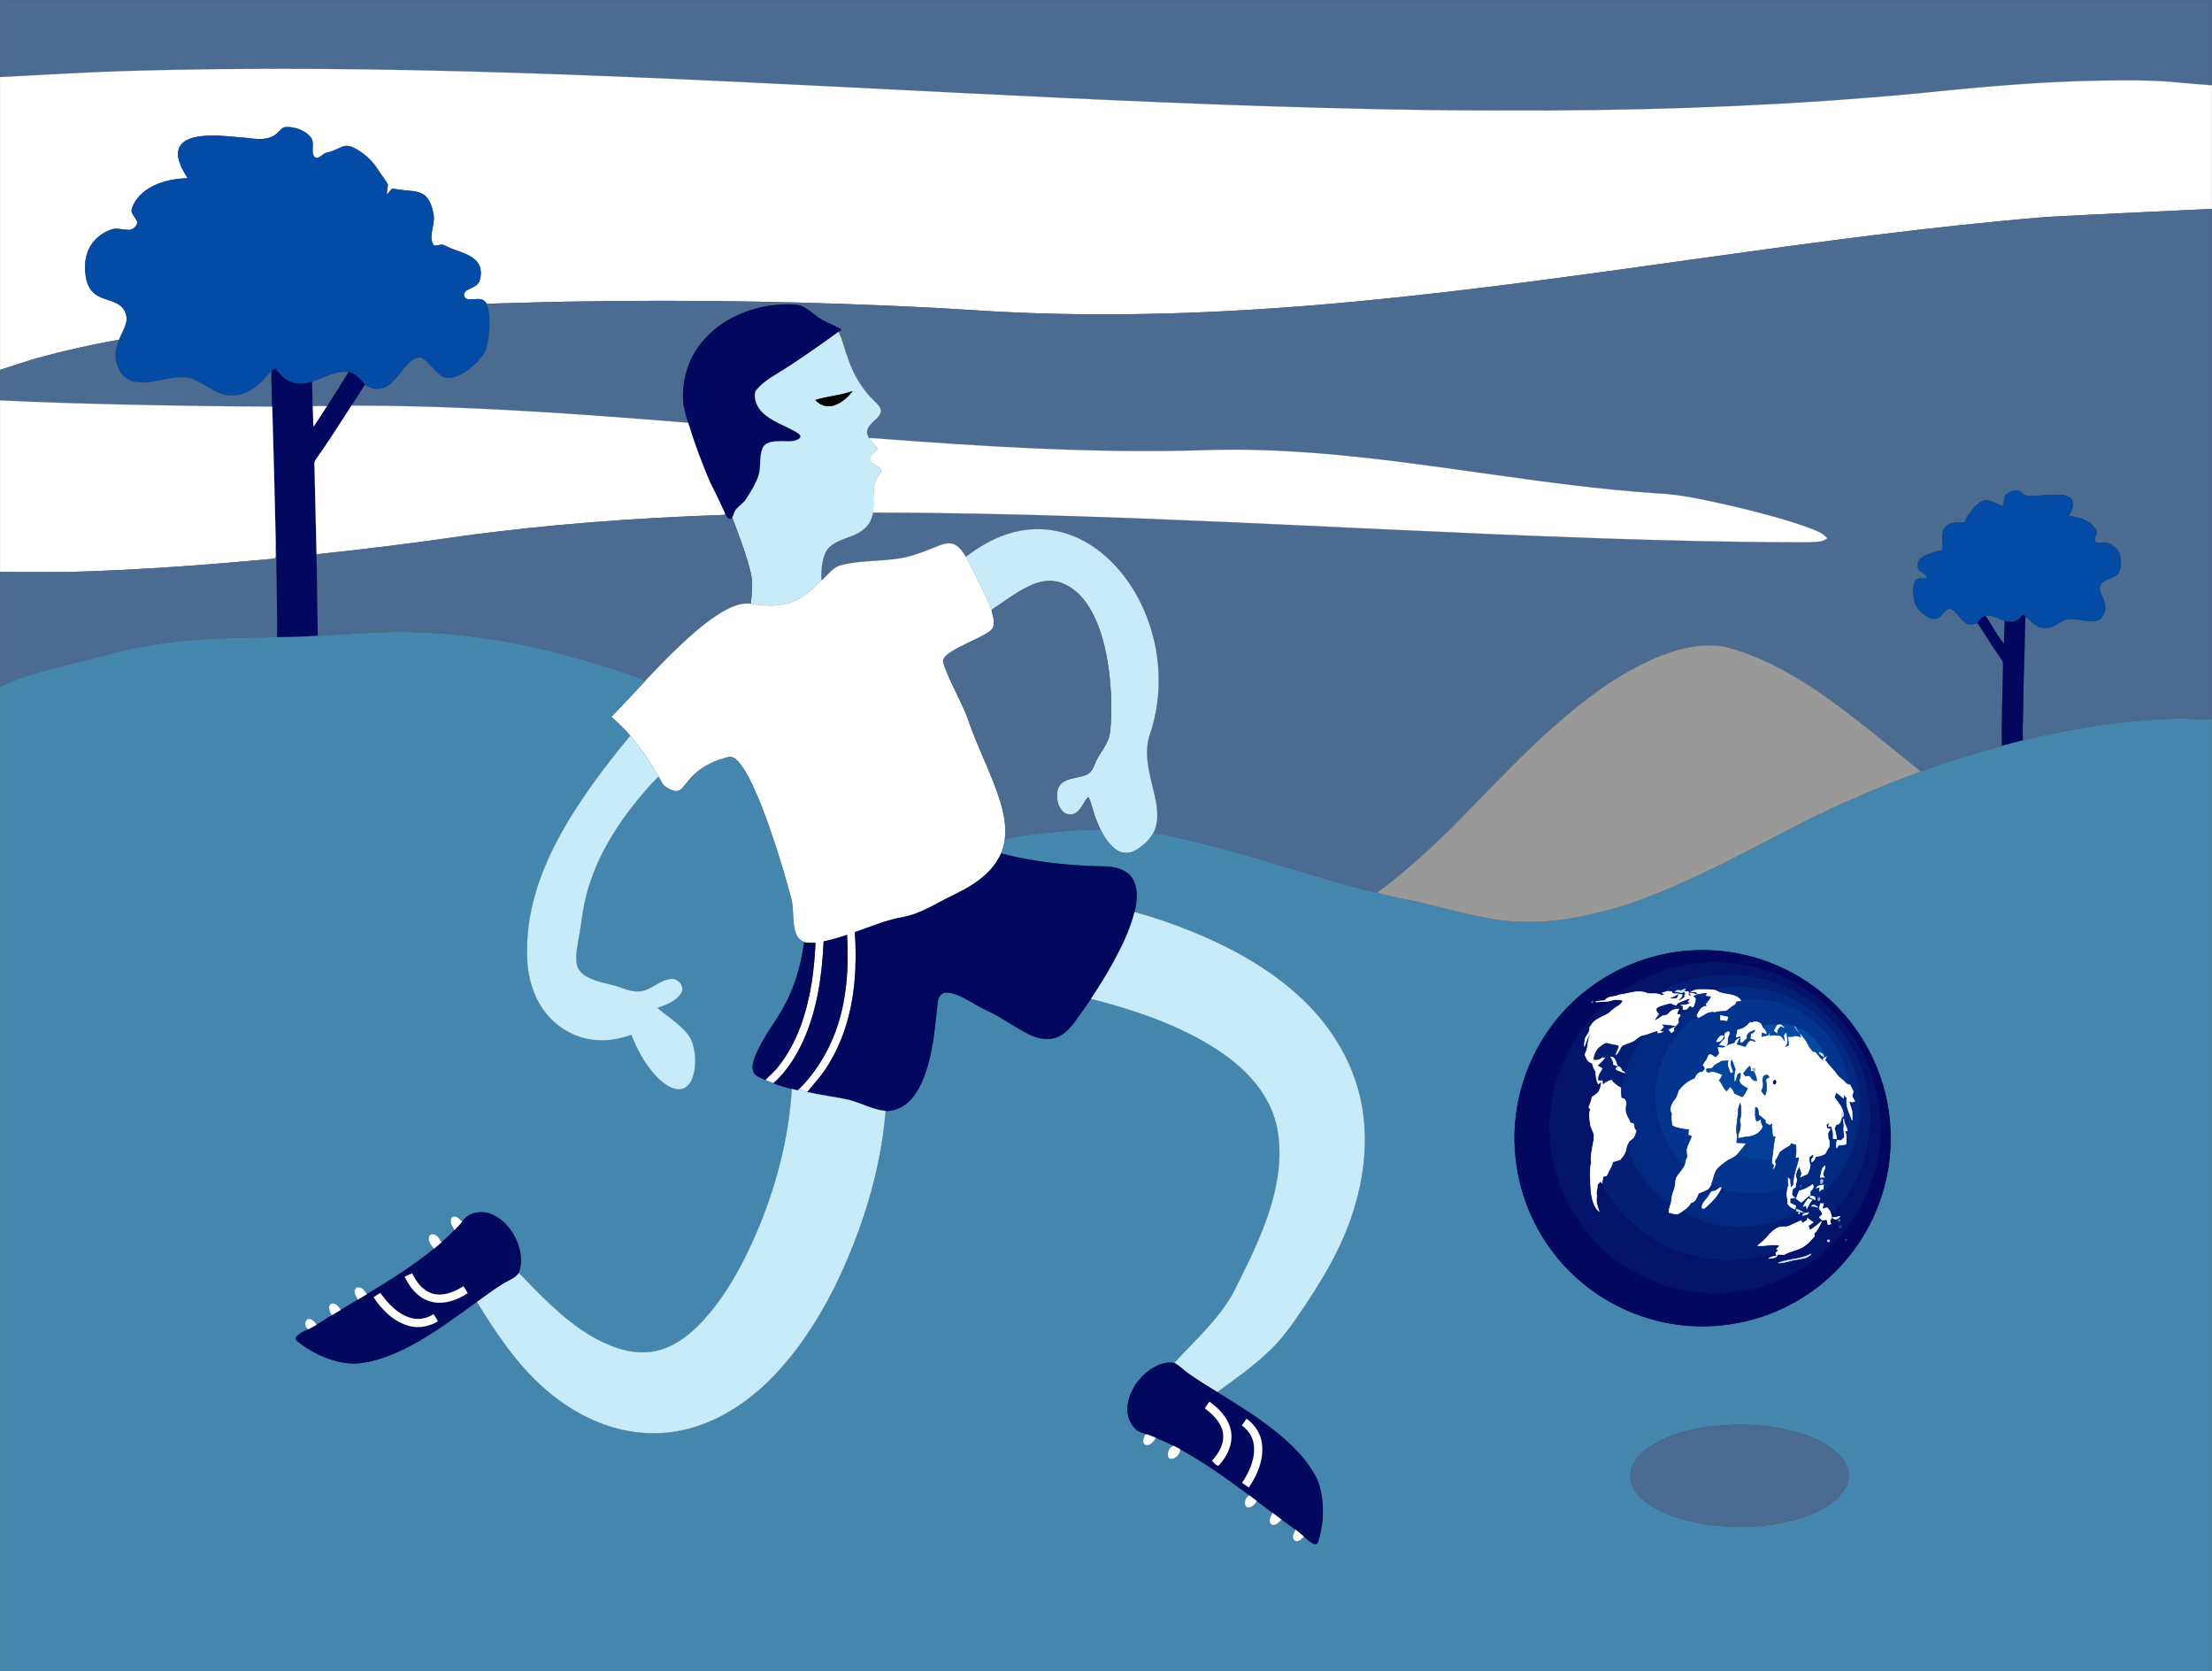 <?xml version="1.0" encoding="utf-8"?>

<!DOCTYPE svg PUBLIC "-//W3C//DTD SVG 1.1//EN" "http://www.w3.org/Graphics/SVG/1.1/DTD/svg11.dtd">
<svg version="1.1" id="Layer_1" xmlns="http://www.w3.org/2000/svg" xmlns:xlink="http://www.w3.org/1999/xlink" x="0px" y="0px"
	 viewBox="220.643 -0.047 2118.715 1600.094" enable-background="new 220.643 -0.047 2118.715 1600.094"
	 xml:space="preserve">
<rect x="220.643" y="-0.047" width="2118.715" height="1600.094" fill="#333333" stroke="none"/>
<g>
	<path fill="#4B6B91" stroke="#4B6B91" stroke-width="0.094" d="M220.69,0h2118.621v81.655
		c-15.128-1.026-30.223-2.582-45.341-3.796c-27.531-1.501-55.128-0.927-82.681-0.154
		c-51.586,1.71-103.007,6.488-154.328,11.774c-116.679,11.001-233.898,15.724-351.073,16.276
		c-54.775,0.11-109.55,0.066-164.292-1.192c-274.273-5.55-547.961-25.765-822.102-34.659
		c-128.309-4.116-256.761-5.782-385.103-1.677c-37.925,1.214-75.796,3.741-113.699,5.55V0z"/>
	<path fill="#FFFFFF" stroke="#FFFFFF" stroke-width="0.094" d="M334.389,68.226c128.342-4.105,256.795-2.439,385.103,1.677
		c274.141,8.894,547.829,29.109,822.102,34.659c54.742,1.258,109.517,1.302,164.292,1.192
		c117.175-0.552,234.394-5.274,351.073-16.276c51.322-5.285,102.742-10.063,154.328-11.774
		c27.553-0.772,55.15-1.346,82.681,0.154c15.117,1.214,30.212,2.77,45.341,3.796v118.312
		c-52.877,2.615-105.776,4.932-158.632,7.779c-219.983,18.141-437.219,59.608-656.894,80.53
		c-109.572,10.494-219.829,15.735-329.865,10.935c-26.88-1.092-53.694-3.211-80.563-4.59
		c-113.512-5.782-227.222-7.824-340.866-5.926c-28.612,0.331-57.214,1.501-85.815,2.096
		c-2.097-4.988-7.967-4.734-12.458-4.292c-2.968-0.055-7.448,1.081-8.728-2.571
		c-1.644-3.255,1.589-5.992,4.303-7.106c3.63-1.975,8.364-3.288,10.008-7.514
		c2.262-6.345,2.108-14.279-2.803-19.377c-5.826-6.124-14.312-8.265-21.948-11.178
		c-3.652-1.225-6.963-3.277-10.571-4.579c-2.648,0.088-5.186,1.004-7.835,0.971
		c-2.107-2.008-2.692-5.076-2.759-7.868c-0.033-7.746,3.608-15.316,1.865-23.095
		c-1.446-6.687-3.586-14.146-9.622-18.119c-6.036-3.663-13.396-3.211-20.138-4.149
		c-3.377-0.265-6.709-1.302-10.108-1.137c-1.534,1.799-2.792,3.84-4.712,5.274c0-3.189,0.828-6.29,1.004-9.457
		c-3.001-5.186-6.819-9.876-9.997-14.963c-5.517-8.353-13.175-15.228-22.025-19.884
		c-3.52-1.865-7.824-2.957-11.63-1.291c-4.778,2.03-9.379,4.59-14.532,5.583c-3.167,0.574-5.319,3.145-7.989,4.712
		c-1.843,1.07-4.381,0.011-5.131-1.92c-2.108-5.308,1.004-11.553-2.041-16.618
		c-4.535-6.389-12.348-9.501-19.895-10.439c-3.057-0.375-6.687-0.574-8.96,1.909
		c-3.023,2.924-5.881,6.334-10.063,7.592c-9.578,3.84-19.796,0.508-29.65,0.243
		c-13.065-1.324-26.306-2.725-39.382-0.828c-6.025,1.048-12.546,2.725-16.662,7.581
		c-3.09,3.542-3.575,8.607-2.681,13.065c1.435,7.029,5.087,13.319,8.938,19.266
		c-14.643,0.364-29.892,3.63-41.677,12.778c-5.296,4.27-9.843,9.854-11.873,16.43
		c-1.567,5.263,4.48,8.342,5.23,13.109c-0.519,3.84-4.061,7.084-7.967,7.117c-5.771,0.276-11.664-2.372-17.313-0.21
		c-8.982,3.31-17.081,9.799-21.153,18.604c-4.127,8.883-4.414,19.134-2.461,28.623
		c1.203,5.915,4.237,11.73,9.39,15.095c6.72,4.646,15.338,5.153,22.135,9.655
		c5.451,3.63,8.364,10.704,6.72,17.114c-1.512,5.716-4.513,10.88-6.786,16.309
		c-26.571,4.668-52.932,10.67-78.963,17.765c-11.73,3.597-23.459,7.228-35.068,11.189V73.777
		C258.593,71.967,296.464,69.44,334.389,68.226z"/>
	<path fill="#044BA5" stroke="#044BA5" stroke-width="0.094" d="M489.975,123.686c2.273-2.483,5.904-2.284,8.96-1.909
		c7.548,0.938,15.36,4.05,19.895,10.439c3.046,5.065-0.066,11.31,2.041,16.618c0.75,1.931,3.288,2.99,5.131,1.92
		c2.67-1.567,4.822-4.138,7.989-4.712c5.153-0.993,9.755-3.553,14.532-5.583c3.807-1.666,8.11-0.574,11.63,1.291
		c8.85,4.657,16.508,11.531,22.025,19.884c3.178,5.087,6.996,9.777,9.997,14.963
		c-0.176,3.167-1.004,6.268-1.004,9.457c1.92-1.435,3.178-3.476,4.712-5.274c3.399-0.166,6.731,0.872,10.108,1.137
		c6.742,0.938,14.102,0.485,20.138,4.149c6.036,3.972,8.177,11.432,9.622,18.119
		c1.743,7.779-1.898,15.349-1.865,23.095c0.066,2.792,0.651,5.859,2.759,7.868c2.648,0.033,5.186-0.883,7.835-0.971
		c3.608,1.302,6.919,3.354,10.571,4.579c7.636,2.913,16.121,5.054,21.948,11.178
		c4.91,5.098,5.065,13.032,2.803,19.377c-1.644,4.226-6.378,5.539-10.008,7.514
		c-2.715,1.115-5.948,3.851-4.303,7.106c1.28,3.652,5.76,2.516,8.728,2.571c4.491-0.441,10.361-0.695,12.458,4.292
		c1.865,4.337,2.814,9.026,2.902,13.749c0.221,9.677-0.386,19.476-2.968,28.855
		c-1.236,5.087-5.01,8.927-8.375,12.734c-6.488,6.654-14.113,12.723-23.239,15.217
		c-4.149,0.794-9.037,0.916-12.458-1.964c-5.915-4.723-10.45-10.913-16.287-15.702
		c-3.597-2.913-8.298-0.541-11.432,1.865c-8.618,6.852-13.352,17.567-22.532,23.79
		c-6.676,4.502-16.044,4.017-22.19-1.192c-4.16-5.208-8.938-10.681-15.801-12.061
		c-12.359-1.368-23.195,5.992-34.615,9.424c-7.768,2.273-16.872,2.99-23.956-1.644
		c-4.778-2.461-7.713-7.073-11.487-10.692c-1.512-0.088-2.461,1.435-3.597,2.207
		c-6.223,6.852-12.182,14.378-20.657,18.571c-8.11,4.91-18.306,6.223-27.321,3.145
		c-11.079-3.972-20.017-12.612-31.581-15.404c-15.514-2.615-30.245,5.418-45.749,4.458
		c-7.669,0.199-15.448-3.465-19.498-10.108c-2.792-4.899-4.888-10.428-4.679-16.143
		c0.022-5.109,1.721-9.986,3.564-14.665c2.273-5.429,5.274-10.593,6.786-16.309c1.644-6.411-1.269-13.484-6.72-17.114
		c-6.797-4.502-15.415-5.01-22.135-9.655c-5.153-3.365-8.188-9.181-9.39-15.095
		c-1.953-9.49-1.666-19.741,2.461-28.623c4.072-8.806,12.171-15.294,21.153-18.604
		c5.65-2.163,11.542,0.485,17.313,0.21c3.906-0.033,7.448-3.277,7.967-7.117
		c-0.75-4.767-6.797-7.846-5.23-13.109c2.03-6.577,6.577-12.16,11.873-16.43
		c11.785-9.148,27.035-12.414,41.677-12.778c-3.851-5.948-7.503-12.237-8.938-19.266
		c-0.894-4.458-0.408-9.523,2.681-13.065c4.116-4.855,10.637-6.532,16.662-7.581
		c13.076-1.898,26.317-0.497,39.382,0.828c9.854,0.265,20.072,3.597,29.65-0.243
		C484.094,130.019,486.952,126.61,489.975,123.686z"/>
	<path fill="#4B6B91" stroke="#4B6B91" stroke-width="0.094" d="M2180.679,207.746
		c52.855-2.847,105.754-5.164,158.632-7.779v488.783c-10.582,0.11-21.142-0.651-31.713-0.739
		c-50.46,0.916-100.513,9.214-149.517,20.91c-0.375-14.896,0.529-29.782,0.629-44.667
		c0.099-15.823,0.949-31.636,1.192-47.448c0.276-8.905,0.099-17.832,0.916-26.703
		c5.252,4.877,10.516,11.564,18.483,11.112c7.57,0.783,12.999-5.352,19.575-7.812
		c8.199-2.174,16.408,1.214,24.607,1.512c3.266-0.077,6.952-0.452,9.545-2.681
		c3.862-4.491,5.606-11.112,2.979-16.662c-1.379-5.131-6.124-10.339-3.299-15.779
		c3.807-5.992,12.579-5.142,16.794-10.704c3.156-4.314,2.637-10.041,2.273-15.073
		c-0.552-6.4-5.628-11.443-11.299-13.815c-4.116-1.832-8.894,0.64-12.91-1.324
		c-2.384-3.652,3.134-7.228,1.004-10.935c-4.723-9.765-16.188-12.789-26.097-13.837
		c1.589-4.171,4.557-8.32,3.73-12.988c-0.728-4.414-5.396-6.543-9.346-7.172c-8.452-0.64-16.96-0.177-25.357,0.839
		c-4.756,0.342-10.339,0.993-13.981-2.725c-3.873-4.083-10.416-2.593-14.433,0.452
		c-3.829,2.814-2.759,8.011-3.465,12.094c-5.65-1.589-10.737-4.877-16.541-5.848
		c-6.808,1.236-11.884,6.72-15.57,12.248c-2.119,2.681-3.939,5.606-4.888,8.916
		c-6.521,0.695-14.974-0.817-19.189,5.55c-4.977,6.201-0.772,14.312-2.361,21.352
		c-5.782,0.695-11.222,2.869-16.529,5.142c-2.825,1.269-5.926,3.2-6.554,6.477c-0.629,3.156-0.717,7.746,2.88,9.159
		c2.549,1.269,5.142,2.77,4.977,6.047c-3.752,0.706-9.589-1.07-11.288,3.498
		c-1.953,5.528-1.324,11.597-0.519,17.28c1.148,7.426,7.106,12.966,13.363,16.508
		c3.52,2.174,8.497,2.549,11.619-0.563c3.2-2.715,5.572-8.441,10.593-7.36c6.135,3.487,8.96,10.913,15.172,14.411
		c3.288,1.269,6.875,0.276,10.097-0.783c7.139,10.428,13.462,21.407,20.844,31.68
		c1.743,2.494,3.851,5.12,3.531,8.397c-0.298,25.843-1.611,51.697-1.147,77.539
		c-26.229,6.974-52.094,15.294-77.639,24.452c-32.342-25.765-63.801-52.734-97.909-76.182
		c-23.272-15.757-48.011-29.76-74.714-38.819c-8.21-2.571-16.508-5.517-25.203-5.595
		c-22.036-1.17-43.509,5.926-63.305,14.974c-37.771,17.699-70.499,44.182-101.131,72.132
		c-29.837,27.829-57.666,57.699-86.444,86.61c-22.643,22.433-46.334,43.84-71.934,62.863
		c-19.972-4.204-39.526-10.196-59.134-15.823c-47.912-14.334-95.658-29.65-144.773-39.426
		c-3.52-0.463-7.062-0.971-10.339-2.372c5.959-12.325,3.145-26.406,0.121-39.117
		c-4.259-17.578-9.666-36.259-3.972-54.168c9.765-27.972,11.123-58.604,4.944-87.514
		c-6.312-28.988-20.017-56.75-41.037-77.903c-13.959-14.091-31.515-25.037-51.001-29.429
		c-15.901-3.73-32.75-2.781-48.287,2.185c-14.83,4.59-28.292,12.69-40.574,22.047
		c-2.781-4.513-5.893-9.236-10.737-11.741c-4.789-2.339-10.207-0.706-14.919,0.982
		c-7.702,2.935-15.25,6.29-23.128,8.717c-22.808,7.746-47.536,4.028-70.676,10.063
		c-7.846,1.876-12.359,9.092-18.13,14.08l-0.905-0.132c-0.055-8.806,0.375-17.953,4.016-26.119
		c3.708-7.548,12.006-10.946,19.454-13.661c8.044-2.858,16.629-6.212,21.76-13.429
		c2.394-3.31,3.564-7.294,4.414-11.233c264.419,0.408,528.21,21.661,792.486,27.366
		c27.553,0.464,55.106,1.048,82.67,1.015c10.704,0.022,21.484,0.629,32.132-0.772
		c2.45-0.199,4.557-1.545,6.544-2.913c-4.425-5.418-11.377-7.448-17.578-10.041
		c-25.302-9.126-51.465-15.592-77.617-21.76c-22.29-4.789-44.635-10.24-67.509-11.134
		c-108.966-7.283-216.199-29.804-325.021-38.433c-28.259-2.262-56.607-3.564-84.966-3.388
		c-18.405-0.044-36.789,1.004-55.194,1.103c-90.946,1.192-181.804-4.392-272.452-11.167
		c-5.826-0.419-11.63-1.059-17.456-1.148c-1.335-2.339-2.472-5.087-1.6-7.79
		c2.086-7.051,10.24-9.865,12.833-16.574c1.148-4.723-3.222-8.066-6.113-11.056
		c-11.939-11.388-20.337-26.041-25.567-41.6c-3.123-8.155-4.789-16.85-8.651-24.717
		c0.905-0.728,1.821-1.456,2.737-2.185c-6.632-4.072-14.179-6.356-20.69-10.604
		c-7.658-4.8-14.036-12.756-23.713-13.264c-23.846-1.468-48.342,4.436-68.447,17.49
		c-13.992,8.96-25.611,21.87-32.243,37.175c-5.065,11.807-7.283,24.839-6.488,37.65
		c0.596,7.139,2.803,14.003,4.745,20.866c-107.277-8.706-214.775-16.497-322.472-16.441
		c4.292-6.731,8.463-13.528,12.8-20.226c6.146,5.208,15.514,5.694,22.19,1.192
		c9.181-6.223,13.915-16.938,22.532-23.79c3.134-2.405,7.835-4.778,11.432-1.865
		c5.837,4.789,10.372,10.979,16.287,15.702c3.421,2.88,8.309,2.759,12.458,1.964
		c9.126-2.494,16.75-8.563,23.239-15.217c3.365-3.807,7.139-7.647,8.375-12.734
		c2.582-9.379,3.189-19.178,2.968-28.855c-0.088-4.723-1.037-9.412-2.902-13.749
		c28.601-0.596,57.203-1.766,85.815-2.096c113.644-1.898,227.354,0.143,340.866,5.926
		c26.869,1.379,53.683,3.498,80.563,4.59c110.036,4.8,220.292-0.441,329.865-10.935
		C1743.459,267.354,1960.695,225.887,2180.679,207.746z"/>
	<path fill="#02085E" stroke="#02085E" stroke-width="0.094" d="M913.755,309.12c20.105-13.054,44.601-18.957,68.447-17.49
		c9.677,0.508,16.055,8.463,23.713,13.264c6.51,4.248,14.058,6.532,20.69,10.604
		c-0.916,0.728-1.832,1.456-2.736,2.185c-19.343,13.892-38.72,27.774-59.057,40.188
		c-7.526,4.623-15.294,9.567-20.59,16.761c-1.964,7.371,1.556,15.327,6.93,20.425
		c9.258,8.949,22.025,12.458,32.828,19.001c1.677,1.048,4.767,3.365,2.681,5.473
		c-5.23,4.381-12.601,2.582-18.858,2.902c-5.738,0.11-13.142,0.287-16.364,5.937
		c-4.193,8.651-1.335,18.748-4.48,27.686c-2.704,7.702-7.139,14.643-11.487,21.495
		c-2.383,3.818-6.212,6.312-9.247,9.534c-2.295,2.361-2.913,5.727-4.16,8.673c-3.222,3.939-6.058-1.898-7.161-4.635
		c-4.204-9.368-8.629-18.637-13.363-27.741c-8.486-19.035-15.581-38.676-21.771-58.571
		c-1.942-6.863-4.149-13.727-4.745-20.866c-0.794-12.811,1.423-25.843,6.488-37.65
		C888.144,330.99,899.763,318.08,913.755,309.12z"/>
	<path fill="#C7EBF9" stroke="#C7EBF9" stroke-width="0.094" d="M964.811,357.87
		c20.337-12.414,39.713-26.295,59.057-40.188c3.862,7.868,5.528,16.563,8.651,24.717
		c5.231,15.559,13.628,30.212,25.567,41.6c2.891,2.99,7.261,6.334,6.113,11.056
		c-2.593,6.709-10.748,9.523-12.833,16.574c-0.872,2.704,0.265,5.451,1.6,7.79c2.339,3.994,6.444,6.709,8.32,10.979
		c-2.825,2.924-8.32,4.723-7.371,9.765c1.534,4.48,6.963,5.55,10.13,8.607c1.578,2.935-1.545,5.418-2.692,7.89
		c-6.378,10.251-3.134,22.72-4.425,34.03c-0.85,3.939-2.019,7.923-4.414,11.233
		c-5.131,7.217-13.716,10.571-21.76,13.429c-7.448,2.715-15.746,6.113-19.454,13.661
		c-3.641,8.165-4.072,17.313-4.017,26.119l0.905,0.132c-9.39,9.081-19.41,18.659-32.32,22.279
		c-11.763,3.343-24.276,2.681-36.171,0.485c1.015-9.457,2.262-19.145,0.243-28.557
		c-4.237-18.439-11.366-36.017-17.876-53.716c1.247-2.946,1.865-6.312,4.16-8.673
		c3.034-3.222,6.863-5.716,9.247-9.534c4.348-6.852,8.784-13.793,11.487-21.495
		c3.145-8.938,0.287-19.035,4.48-27.686c3.222-5.65,10.626-5.826,16.364-5.937
		c6.256-0.32,13.628,1.479,18.858-2.902c2.086-2.108-1.004-4.425-2.681-5.473
		c-10.803-6.543-23.57-10.052-32.828-19.001c-5.374-5.098-8.894-13.054-6.93-20.425
		C949.517,367.437,957.285,362.494,964.811,357.87 M1037.186,374.51c-11.509,4.182-23.912,4.734-35.531,8.475
		c4.392,5.186,11.917,7.382,18.339,4.988C1026.924,385.435,1032.872,380.436,1037.186,374.51z"/>
	<path fill="#4B6B91" stroke="#4B6B91" stroke-width="0.094" d="M255.757,342.996
		c26.03-7.095,52.392-13.098,78.963-17.765c-1.843,4.679-3.542,9.556-3.564,14.665
		c-0.21,5.716,1.887,11.244,4.679,16.143c4.05,6.643,11.829,10.306,19.498,10.108
		c15.504,0.96,30.235-7.073,45.749-4.458c11.564,2.792,20.502,11.432,31.581,15.404
		c9.015,3.079,19.211,1.766,27.321-3.145c8.475-4.193,14.433-11.719,20.657-18.571
		c-0.154,11.31,0.53,22.621,0.761,33.942c-47.548-0.11-95.084-0.96-142.61-1.964
		c-39.382-0.982-78.764-1.964-118.102-4.005v-29.164C232.298,350.223,244.028,346.593,255.757,342.996z"/>
	<path fill="#02085E" stroke="#02085E" stroke-width="0.094" d="M480.64,355.377c1.137-0.772,2.086-2.295,3.597-2.207
		c3.774,3.619,6.709,8.232,11.487,10.692c7.084,4.635,16.188,3.917,23.956,1.644
		c-0.011,8.75,0.629,17.49,0.419,26.24c-0.099,4.491,0.11,9.004,0.618,13.484
		c0.055,0.817,0.188,2.472,0.243,3.299c4.359-6.477,8.53-13.098,12.822-19.619
		c6.875-10.913,14.003-21.694,20.513-32.828c6.864,1.379,11.641,6.852,15.801,12.061
		c-4.337,6.698-8.508,13.495-12.8,20.226c-11.178,17.445-22.29,34.946-34.339,51.807
		c-1.942,2.56-0.938,5.97-1.026,8.938c0.684,27.2,1.357,54.4,1.931,81.6c0.496,26.019,0.927,52.028,1.192,78.047
		c-13.01,0.828-26.052,1.324-39.084,1.357c0.188-20.954-0.243-41.92-0.684-62.864
		c-0.243-8.475,0.21-16.96-0.474-25.424c-0.938-44.171-2.185-88.342-3.41-132.513
		C481.17,377.997,480.486,366.687,480.64,355.377z"/>
	<path fill="#4B6B91" stroke="#4B6B91" stroke-width="0.094" d="M519.68,365.506c11.421-3.432,22.256-10.792,34.615-9.424
		c-6.51,11.134-13.639,21.915-20.513,32.828c-4.48-0.243-8.971-0.154-13.44,0.044
		c0.309,5.418,0.452,10.847,0.375,16.276c-0.508-4.48-0.717-8.993-0.618-13.484
		C520.309,382.996,519.669,374.257,519.68,365.506z"/>
	<path fill="#000100" stroke="#000100" stroke-width="0.094" d="M1037.186,374.51
		c-4.314,5.926-10.262,10.924-17.192,13.462c-6.422,2.394-13.948,0.199-18.339-4.988
		C1013.274,379.244,1025.677,378.692,1037.186,374.51z"/>
	<path fill="#FFFFFF" stroke="#FFFFFF" stroke-width="0.094" d="M220.69,383.349c39.338,2.041,78.72,3.023,118.102,4.005
		c47.526,1.004,95.062,1.854,142.61,1.964c1.225,44.171,2.472,88.342,3.41,132.513
		c-0.033,4.138,0.21,8.276-0.044,12.403c-2.428,1.114-5.241,0.883-7.856,1.247
		c-63.57,5.903-127.283,10.505-191.117,12.204c-21.694,0.143-43.41,0.177-65.103-0.176L220.69,383.349
		L220.69,383.349z"/>
	<path fill="#FFFFFF" stroke="#FFFFFF" stroke-width="0.094" d="M557.297,388.37
		c107.697-0.055,215.195,7.735,322.472,16.441c6.19,19.895,13.286,39.537,21.771,58.571
		c4.734,9.103,9.159,18.372,13.363,27.741c0.099,0.452,0.298,1.379,0.386,1.843
		c-84.69,2.902-169.335,8.938-253.308,20.524c-45.925,6.665-91.984,12.348-138.119,17.225
		c-0.574-27.2-1.247-54.4-1.931-81.6c0.088-2.968-0.916-6.378,1.026-8.938
		C535.007,423.316,546.119,405.815,557.297,388.37z"/>
	<path fill="#FEFEFF" stroke="#FEFEFF" stroke-width="0.094" d="M520.342,388.954c4.469-0.199,8.96-0.287,13.44-0.044
		c-4.292,6.521-8.463,13.142-12.822,19.619c-0.055-0.828-0.188-2.483-0.243-3.299
		C520.794,399.801,520.651,394.372,520.342,388.954z"/>
	<path fill="#FFFFFF" stroke="#FFFFFF" stroke-width="0.094" d="M1052.966,419.421c5.826,0.088,11.63,0.728,17.456,1.148
		c90.648,6.775,181.506,12.359,272.452,11.167c18.405-0.099,36.789-1.148,55.194-1.103
		c28.359-0.177,56.706,1.125,84.966,3.388c108.822,8.629,216.055,31.15,325.021,38.433
		c22.874,0.894,45.219,6.345,67.509,11.134c26.152,6.168,52.315,12.634,77.617,21.76
		c6.201,2.593,13.153,4.623,17.578,10.041c-1.986,1.368-4.094,2.715-6.544,2.913
		c-10.648,1.401-21.429,0.794-32.132,0.772c-27.564,0.033-55.117-0.552-82.67-1.015
		c-264.276-5.705-528.066-26.957-792.486-27.366c1.291-11.31-1.953-23.779,4.425-34.03
		c1.148-2.472,4.27-4.955,2.692-7.89c-3.167-3.057-8.596-4.127-10.13-8.607
		c-0.949-5.043,4.546-6.841,7.371-9.765C1059.41,426.13,1055.305,423.415,1052.966,419.421z"/>
	<path fill="#044BA5" stroke="#044BA5" stroke-width="0.094" d="M2143.084,472.508c4.017-3.046,10.56-4.535,14.433-0.452
		c3.641,3.719,9.225,3.068,13.981,2.725c8.397-1.015,16.905-1.479,25.357-0.839
		c3.95,0.629,8.618,2.759,9.346,7.172c0.828,4.668-2.141,8.816-3.73,12.988
		c9.909,1.048,21.374,4.072,26.097,13.837c2.13,3.708-3.388,7.283-1.004,10.935
		c4.017,1.964,8.794-0.508,12.91,1.324c5.672,2.372,10.748,7.415,11.299,13.815
		c0.364,5.032,0.883,10.759-2.273,15.073c-4.215,5.561-12.988,4.712-16.794,10.704
		c-2.825,5.44,1.92,10.648,3.299,15.779c2.626,5.55,0.883,12.171-2.979,16.662
		c-2.593,2.229-6.279,2.604-9.545,2.681c-8.199-0.298-16.408-3.686-24.607-1.512
		c-6.576,2.461-12.006,8.596-19.575,7.812c-7.967,0.452-13.23-6.234-18.483-11.112
		c-0.684-0.618-1.346-1.236-1.986-1.832c-2.295,2.251-4.436,4.844-7.437,6.168
		c-3.421,1.423-7.217,0.839-10.703,0.143c-5.981-1.754-11.553-5.628-18.03-4.965
		c-3.476,1.192-6.257,3.696-7.779,7.018c-3.222,1.059-6.808,2.052-10.097,0.783
		c-6.212-3.498-9.037-10.924-15.172-14.411c-5.021-1.081-7.393,4.646-10.593,7.36
		c-3.123,3.112-8.099,2.736-11.619,0.563c-6.257-3.542-12.215-9.081-13.363-16.508
		c-0.805-5.683-1.434-11.752,0.519-17.28c1.7-4.568,7.537-2.792,11.288-3.498
		c0.166-3.277-2.428-4.778-4.977-6.047c-3.597-1.412-3.509-6.003-2.88-9.159c0.629-3.277,3.73-5.208,6.554-6.477
		c5.308-2.273,10.748-4.447,16.529-5.142c1.589-7.04-2.615-15.15,2.361-21.352
		c4.215-6.367,12.668-4.855,19.189-5.55c0.949-3.31,2.77-6.234,4.888-8.916
		c3.686-5.528,8.761-11.012,15.57-12.248c5.804,0.971,10.891,4.259,16.541,5.848
		C2140.326,480.519,2139.255,475.321,2143.084,472.508z"/>
	<path fill="#4B6B91" stroke="#4B6B91" stroke-width="0.094" d="M914.902,491.123c1.103,2.737,3.939,8.574,7.161,4.635
		c6.51,17.699,13.639,35.277,17.876,53.716c2.019,9.412,0.772,19.101-0.243,28.557
		c-9.699-1.115-18.924,3.178-27.112,7.89c-15.172,8.982-28.392,20.811-41.203,32.828
		c-11.233,10.615-21.937,21.771-32.53,33.026c-18.825-7.647-38.323-13.451-57.743-19.366
		c-46.698-13.683-94.753-23.084-143.349-26.207c-16.883-0.706-33.821-1.942-50.692-0.596
		c-20.712,0.199-41.335,2.24-62.014,3.156c-0.265-26.019-0.695-52.028-1.192-78.047
		c46.135-4.877,92.193-10.56,138.119-17.225c83.972-11.586,168.618-17.622,253.308-20.524
		C915.2,492.502,915.001,491.575,914.902,491.123z"/>
	<path fill="#C7EBF9" stroke="#C7EBF9" stroke-width="0.094" d="M1186.35,511.117c15.537-4.965,32.386-5.915,48.287-2.185
		c19.487,4.392,37.043,15.338,51.001,29.429c21.021,21.153,34.725,48.916,41.037,77.903
		c6.179,28.91,4.822,59.542-4.944,87.514c-5.694,17.909-0.287,36.59,3.972,54.168
		c3.023,12.712,5.837,26.792-0.121,39.117c-3.906,7.492-10.417,13.385-17.732,17.468
		c-5.131,2.968-11.763,2.913-16.828-0.154c-7.581-4.513-12.292-12.37-16.265-19.983
		c-2.405-4.943-4.447-10.052-6.179-15.261c-1.843-5.363-2.692-11.09-5.561-16.044
		c-4.314,4.348-5.992,10.726-10.891,14.554c-3.785,3.134-9.81,2.946-13.352-0.474
		c-4.491-4.303-6.047-10.88-5.705-16.916c0.254-4.601,2.185-9.567,6.444-11.829
		c6.886-4.237,15.481-3.465,22.599-7.073c3.553-1.754,5.418-5.407,6.753-8.949
		c3.873-10.681,13.164-18.88,14.852-30.444c1.589-12.469,1.49-25.093,1.015-37.628
		c-1.313-23.812-4.811-47.901-14.19-69.981c-6.135-14.301-15.669-28.281-30.235-34.935
		c-8.53-4.259-18.692-4.039-27.52-0.794c-15.603,5.583-28.546,16.32-42.284,25.247
		c0.055,0.519,0.188,1.534,0.254,2.052c-3.343-10.692-8.728-20.568-13.705-30.543
		c-3.807-7.382-7.029-15.062-11.277-22.212C1158.058,523.807,1171.52,515.708,1186.35,511.117z"/>
	<path fill="#FFFFFF" stroke="#FFFFFF" stroke-width="0.094" d="M1120.121,522.405c4.712-1.688,10.13-3.321,14.919-0.982
		c4.844,2.505,7.956,7.228,10.737,11.741c4.248,7.15,7.47,14.83,11.277,22.212
		c4.977,9.975,10.361,19.851,13.705,30.544c1.236,4.612,2.781,9.567,1.247,14.323
		c-1.181,3.09-4.259,4.8-6.886,6.51c-11.079,6.455-23.283,10.825-34.086,17.776
		c-2.858,1.997-6.08,4.226-7.084,7.757c0.53,5.352,3.189,10.185,5.175,15.117
		c5.606,13.308,12.877,25.887,17.964,39.415c9.291,27.476,23.084,53.219,31.735,80.916
		c3.531,11.73,5.881,24.121,4.215,36.381c-0.651,4.458-1.788,8.872-3.531,13.043
		c-5.407,12.568-15.746,22.245-27.035,29.595c-10.019,6.676-21.241,11.167-31.746,16.971
		c-11.178,5.97-22.587,12.039-35.167,14.411c-15.934,2.703-30.875,9.126-46.058,14.433
		c1.997,30.643,0.386,61.992-9.126,91.388c-3.873,12.017-9.104,23.603-15.614,34.417
		c-5.738,9.953-13.639,18.372-20.844,27.244c-2.748-0.783-5.451-1.688-8.143-2.615
		c15.217-15.15,26.913-33.755,34.549-53.793c11.388-29.87,13.418-62.411,11.63-94.069
		c-7.371,2.45-14.797,4.734-22.411,6.312c-1.434,32.452-6.014,65.401-19.531,95.228
		c-6.985,15.073-16.011,29.55-28.601,40.574c-2.615-1.037-5.197-2.107-7.779-3.178
		c4.535-4.601,9.589-8.75,13.407-14.003c17.335-22.433,26.24-50.152,30.797-77.826
		c2.119-13.054,3.255-26.24,3.906-39.448c-3.167-0.022-6.334-0.099-9.49-0.32
		c-3.983-1.092-7.36-3.873-8.883-7.735c-4.712-11.332-1.721-24.011-5.175-35.608
		c-4.546-16.883-9.567-33.622-14.963-50.24c-7.184-21.517-14.599-43.068-24.85-63.338
		c-3.233-6.124-6.654-12.292-11.52-17.28c-2.273-2.24-5.429-4.447-8.784-3.31
		c-11.763,2.891-23.305,7.978-32.276,16.298c-4.259,3.884-7.481,8.706-11.31,12.988
		c-1.986,2.35-5.175,3.895-8.254,2.979c-3.52-1.004-6.808-2.803-9.611-5.12c-2.361-2.45-3.542-5.749-5.252-8.629
		c-7.89-13.76-16.563-27.134-27.101-39.04c-5.407-6.599-11.73-12.348-18.075-18.019
		c11.001-11.443,21.782-23.084,32.651-34.648c10.593-11.255,21.297-22.411,32.53-33.026
		c12.811-12.017,26.03-23.846,41.203-32.828c8.188-4.712,17.412-9.004,27.112-7.89
		c11.895,2.196,24.408,2.858,36.171-0.485c12.91-3.619,22.93-13.197,32.32-22.279
		c5.771-4.987,10.284-12.204,18.13-14.08c23.139-6.036,47.868-2.317,70.676-10.063
		C1104.872,528.695,1112.419,525.341,1120.121,522.405z"/>
	<path fill="#4B6B91" stroke="#4B6B91" stroke-width="0.094" d="M484.811,521.832c0.684,8.463,0.232,16.949,0.474,25.424
		c0.441,20.943,0.872,41.909,0.684,62.864c-12.756,0.452-25.534-0.055-38.279,0.706
		c-28.954,0.408-57.953,2.549-86.488,7.614c-20.259,3.31-39.89,9.423-59.829,14.124
		c-22.576,5.451-45.241,10.814-67.034,18.924c-4.668,1.81-9.335,3.696-13.65,6.256V547.509
		c21.694,0.353,43.41,0.32,65.103,0.177c63.834-1.699,127.548-6.301,191.117-12.204
		c2.615-0.364,5.429-0.132,7.856-1.247C485.021,530.108,484.778,525.97,484.811,521.832z"/>
	<path fill="#4B6B91" stroke="#4B6B91" stroke-width="0.094" d="M1212.789,558.621c8.828-3.244,18.99-3.465,27.52,0.794
		c14.565,6.654,24.099,20.634,30.235,34.935c9.379,22.08,12.877,46.168,14.19,69.981
		c0.474,12.535,0.574,25.159-1.015,37.628c-1.688,11.564-10.979,19.763-14.852,30.444
		c-1.335,3.542-3.2,7.194-6.753,8.949c-7.117,3.608-15.713,2.836-22.599,7.073
		c-4.259,2.262-6.19,7.228-6.444,11.829c-0.342,6.036,1.214,12.612,5.705,16.916
		c3.542,3.421,9.567,3.608,13.352,0.474c4.899-3.829,6.577-10.207,10.891-14.554
		c2.869,4.955,3.719,10.681,5.561,16.044c1.732,5.208,3.774,10.317,6.179,15.261
		c-12.48,0.254-24.982,0.221-37.385,1.777c-15.812,0.982-31.515,3.211-47.184,5.528
		c-2.516,0.375-4.877,1.313-7.15,2.417c1.666-12.259-0.684-24.651-4.215-36.381
		c-8.651-27.697-22.444-53.44-31.735-80.916c-5.087-13.528-12.359-26.108-17.964-39.415
		c-1.986-4.932-4.646-9.765-5.175-15.117c1.004-3.531,4.226-5.76,7.084-7.757
		c10.803-6.952,23.007-11.321,34.085-17.777c2.626-1.71,5.705-3.421,6.886-6.51
		c1.534-4.756-0.011-9.71-1.247-14.323c-0.066-0.519-0.199-1.534-0.254-2.052
		C1184.243,574.941,1197.186,564.204,1212.789,558.621z"/>
	<path fill="#02085E" stroke="#02085E" stroke-width="0.094" d="M2158.83,588.27c0.64,0.596,1.302,1.214,1.986,1.832
		c-0.817,8.872-0.64,17.799-0.916,26.703c-0.243,15.812-1.093,31.625-1.192,47.448
		c-0.099,14.886-1.004,29.771-0.629,44.667c-6.665,1.777-13.374,3.365-19.972,5.33
		c-0.464-25.843,0.85-51.697,1.147-77.539c0.32-3.277-1.788-5.903-3.531-8.397
		c-7.382-10.273-13.705-21.252-20.844-31.68c1.523-3.321,4.303-5.826,7.779-7.018
		c5.793,8.761,10.758,18.152,17.357,26.35c0.221-7.128,0.144-14.268,0.673-21.385
		c3.487,0.695,7.283,1.28,10.703-0.143C2154.394,593.115,2156.535,590.521,2158.83,588.27z"/>
	<path fill="#4B6A91" stroke="#4B6A91" stroke-width="0.094" d="M2122.659,589.617c6.477-0.662,12.05,3.211,18.03,4.965
		c-0.529,7.117-0.452,14.257-0.673,21.385C2133.418,607.768,2128.452,598.378,2122.659,589.617z"/>
	<path fill="#4586AE" stroke="#4586AE" stroke-width="0.094" d="M587.068,605.606c16.872-1.346,33.81-0.11,50.692,0.596
		c48.596,3.123,96.651,12.524,143.349,26.207c19.421,5.915,38.919,11.719,57.743,19.366
		c-10.869,11.564-21.65,23.206-32.651,34.648c6.345,5.672,12.668,11.421,18.075,18.019
		c-25.909,31.636-50.869,64.43-70.014,100.69c-17.81,33.622-29.837,71.228-28.723,109.606
		c0.243,19.63,5.628,39.724,18.019,55.261c12.116,15.537,31.195,25.434,50.924,25.975
		c10.538,0.541,20.988-1.677,30.886-5.186c6.113,15.47,14.345,30.466,26.339,42.174
		c5.285,4.855,11.531,9.688,19.001,10.03c5.837,0.232,10.56-4.414,12.59-9.534
		c4.37-10.736,3.983-22.996,0.805-33.997c-2.626-9.181-10.284-15.459-17.313-21.319
		c-5.352-4.557-11.288-8.375-16.441-13.153c8.298-2.88,17.534-6.135,22.554-13.848
		c4.039-6.08-2.251-14.113-8.916-13.826c-11.498,0.53-19.465,11.211-30.93,11.983
		c-8.872,0.739-16.872-3.818-25.236-5.959c-8.739-2.24-17.843-3.906-25.732-8.497
		c-4.668-2.681-8.519-7.194-9.236-12.668c-1.181-9.589,1.379-19.045,2.869-28.447
		c1.821-9.799,2.593-19.763,4.778-29.495c7.228-33.622,24.265-64.353,45.219-91.321
		c8.055-10.229,16.397-20.281,25.655-29.429c1.71,2.88,2.891,6.179,5.252,8.629c2.803,2.317,6.091,4.116,9.611,5.12
		c3.079,0.916,6.268-0.629,8.254-2.979c3.829-4.281,7.051-9.104,11.31-12.988
		c8.971-8.32,20.513-13.407,32.276-16.298c3.354-1.137,6.51,1.07,8.784,3.31
		c4.866,4.988,8.287,11.156,11.52,17.28c10.251,20.27,17.666,41.821,24.85,63.338
		c5.396,16.618,10.416,33.357,14.963,50.24c3.454,11.597,0.463,24.276,5.175,35.608
		c1.523,3.862,4.899,6.643,8.883,7.735c-0.342,0.011-1.037,0.033-1.379,0.044
		c-2.593,18.593-7.448,36.977-15.625,53.937c-7.779,16.927-20.182,31.195-28.171,48.011
		c-3.012,6.621-6.731,13.782-5.164,21.274c1.876,4.8,7.526,6.19,11.719,8.331c2.582,1.07,5.164,2.141,7.779,3.178
		c5.716,2.284,11.685,3.884,17.655,5.374c-2.814,48.309-15.559,95.647-34.715,139.95
		c-12.977,29.727-28.8,58.758-50.946,82.715c-13.65,14.576-31.073,27.608-51.597,29.407
		c-19.873,1.766-39.084-6.19-55.945-15.978c-26.119-15.823-47.305-38.179-68.348-59.972
		c4.116-11.101,1.832-23.581-3.432-33.876c-4.877-9.567-12.579-18.185-22.676-22.301
		c-9.6-3.906-22.235-1.898-28.149,7.239c-2.218-2.174-4.458-5.131-7.912-4.977c-1.214,0.452-2.615,1.214-2.692,2.681
		c-0.916,3.796,1.534,7.128,3.333,10.229c-3.983,4.105-8.121,8.044-12.436,11.796
		c-1.843-2.825-3.454-6.433-6.952-7.448c-1.721-0.519-4.679-0.276-4.888,1.975
		c-1.269,4.524,1.909,8.408,4.734,11.531c-20.094,16.419-42.163,30.201-64.364,43.542
		c-2.108-2.725-4.226-6.577-8.177-6.488c-2.428-0.353-3.796,2.262-3.553,4.348c0.143,2.736,1.754,5.054,3.079,7.371
		c-5.495,3.266-11.001,6.51-16.452,9.843c-1.688-2.703-3.818-5.948-7.382-6.003
		c-2.384-0.452-3.829,2.119-3.697,4.171c0.121,2.516,1.412,4.789,2.405,7.062
		c-4.866,2.935-9.622,6.058-14.455,9.07c-1.854-2.858-4.657-6.323-8.508-5.407
		c-3.399,1.832-2.891,8.398,0.728,9.578c-4.05,2.119-8.75,3.708-11.664,7.437
		c-1.534,1.721,0.419,3.487,1.688,4.623c8.993,7.095,19.112,12.811,29.981,16.485
		c10.097,3.443,20.977,5.462,31.614,3.73c18.814-2.803,36.436-10.692,52.844-20.061
		c19.928-11.31,38.301-25.048,56.85-38.444c18.461,30.069,38.323,59.961,65.159,83.299
		c14.4,12.745,30.764,23.294,48.441,30.897c22.544,9.666,47.614,13.738,72,10.648
		c35.211-4.337,67.09-23.217,92.348-47.471c27.068-26.218,47.857-58.229,64.794-91.696
		c25.677-52.756,43.95-109.727,48.695-168.408c11.354,0.497,21.716-6.356,27.961-15.448
		c9.799-14.157,13.959-31.261,17.015-47.967c2.483-13.716,3.343-27.652,5.109-41.456
		c0.397-4.502,3.983-8.861,8.806-8.486c8.607,0.463,16.177,5.23,23.548,9.28
		c5.826,3.531,11.884,6.676,18.064,9.545c12.568,6.245,23.856,14.742,36.447,20.943
		c6.941,3.344,14.764,5.804,22.532,4.425c8.673-1.611,15.537-7.923,20.701-14.731
		c5.672-7.691,11.222-15.47,16.552-23.393c36.524,9.037,72.585,21.153,105.633,39.36
		c18.295,10.306,35.84,22.555,49.644,38.543c11.862,13.617,20.491,30.235,23.592,48.099
		c3.465,20.149,1.578,40.927-3.244,60.69c-7.47,30.632-21.385,59.123-35.465,87.161
		c-13.506,29.606-38.819,51.045-60.237,74.737c-8.463-1.688-16.872,2.13-23.702,6.808
		c-11.134,8.11-19.686,20.601-21.131,34.505c-1.015,8.85,2.461,18.273,9.699,23.647
		c2.825,1.788,6.19,2.394,9.291,3.564c-0.508,0.022-1.545,0.044-2.052,0.066c-1.324,2.847-3.156,6.731-0.618,9.479
		c4.833,2.35,8.552-2.847,10.891-6.334c5.749,2.284,11.344,4.955,16.927,7.614c-4.502,1.048-7.106,8.011-4.381,11.84
		c5.12,2.306,10.792-3.586,10.67-8.563c23.327,12.756,44.921,28.348,66.251,44.16
		c-3.851,1.732-5.936,8.199-2.571,11.299c4.359,1.115,7.912-2.35,9.589-5.992
		c5.087,3.807,10.118,7.691,15.216,11.498c-1.556,3.123-4.425,7.658-1.456,10.792
		c3.917,2.549,7.459-1.964,10.041-4.414c4.458,3.277,9.015,6.422,13.495,9.699
		c-1.434,3.023-4.05,7.051-1.357,10.119c3.366,2.571,7.04-1.07,9.258-3.476c2.935,2.483,5.782,5.252,9.368,6.819
		c1.567,0.75,3.917,0.254,4.204-1.721c4.392-13.793,5.716-28.613,3.686-42.957
		c-1.115-7.426-3.057-14.841-6.819-21.396c-7.481-13.274-17.964-24.607-29.363-34.604
		c-19.674-17.17-42.019-30.841-64.132-44.568c16.408-11.972,33.203-23.559,47.967-37.572
		c11.2-10.24,20.613-22.245,28.977-34.88c23.228-33.49,44.811-69.01,55.724-108.612
		c11.52-39.912,12.656-83.796-2.361-122.957c-12.921-34.472-36.767-64.099-65.556-86.72
		c-26.781-21.252-57.269-37.363-88.883-50.141c-17.942-7.349-36.337-13.595-55.007-18.814
		c2.361-10.284,3.851-21.992-1.699-31.537c-5.252-8.75-16.077-11.73-25.666-12.05
		c-33.788-0.618-67.73-3.84-100.469-12.469c1.744-4.171,2.88-8.585,3.531-13.043c2.273-1.103,4.635-2.041,7.15-2.417
		c15.669-2.317,31.371-4.546,47.184-5.528c12.403-1.556,24.905-1.523,37.385-1.777
		c3.972,7.614,8.684,15.47,16.265,19.983c5.065,3.068,11.697,3.123,16.828,0.154
		c7.316-4.083,13.826-9.975,17.732-17.468c3.277,1.401,6.819,1.909,10.339,2.373
		c49.114,9.777,96.861,25.092,144.772,39.426c19.608,5.628,39.161,11.619,59.134,15.823
		c12.656,3.994,25.799,6.08,38.764,8.783c21.992,5.175,43.752,11.255,65.964,15.448
		c29.23,5.848,59.465,4.723,88.607-1.081c20.447-4.193,40.761-9.379,60.281-16.85
		c10.273-3.983,20.612-7.824,30.687-12.325c4.535-2.174,9.048-4.458,13.804-6.179
		c48.254-21.738,93.981-48.673,142.058-70.797c8.441-4.259,17.468-7.194,25.909-11.487
		c17.953-7.724,36.226-14.698,54.566-21.495c25.545-9.159,51.41-17.479,77.639-24.452
		c6.599-1.964,13.307-3.553,19.972-5.33c49.004-11.697,99.056-19.994,149.517-20.91
		c10.571,0.088,21.131,0.85,31.713,0.739V1600H220.69V657.744c4.314-2.56,8.982-4.447,13.65-6.256
		c21.793-8.11,44.458-13.473,67.034-18.924c19.939-4.701,39.57-10.814,59.829-14.124
		c28.535-5.065,57.534-7.206,86.488-7.614c12.745-0.761,25.523-0.254,38.279-0.706
		c13.032-0.033,26.075-0.53,39.084-1.357C545.732,607.846,566.356,605.804,587.068,605.606 M1835.2,910.654
		c-51.299,4.436-100.039,32.121-129.887,74.108c-25.633,35.52-37.727,80.596-32.806,124.16
		c3.994,38.345,20.767,75.222,47.051,103.426c26.979,29.197,63.978,48.916,103.239,55.194
		c41.412,6.808,85.098-1.666,121.059-23.272c32.364-19.189,58.284-48.927,73.015-83.531
		c19.001-43.619,19.343-94.841,1.225-138.803c-12.48-30.764-33.677-57.975-60.568-77.473
		C1922.637,918.885,1878.29,906.538,1835.2,910.654 M1876.16,1364.403c-26.03,1.523-52.833,6.544-75.156,20.668
		c-8.331,5.65-16.21,13.484-18.306,23.669c-1.809,8.132,1.953,16.287,6.764,22.632
		c8.32,8.43,18.67,14.863,29.804,18.891c21.782,8.651,45.385,11.443,68.679,11.708
		c24.839-0.475,50.041-4.061,72.839-14.378c6.157-3.189,12.436-6.378,17.6-11.112
		c7.161-5.904,13.021-14.466,13.065-24.055c-0.662-7.735-4.282-15.272-10.24-20.303
		c-10.075-9.843-23.283-15.625-36.546-19.785C1922.549,1365.683,1899.189,1363.167,1876.16,1364.403z"/>
	<path fill="#999999" stroke="#999999" stroke-width="0.094" d="M1799.338,633.081
		c19.796-9.048,41.269-16.143,63.305-14.974c8.695,0.077,16.993,3.024,25.203,5.595
		c26.703,9.059,51.443,23.062,74.714,38.819c34.108,23.448,65.567,50.417,97.909,76.182
		c-18.339,6.797-36.612,13.771-54.566,21.495c-8.441,4.292-17.468,7.228-25.909,11.487
		c-48.077,22.124-93.804,49.059-142.058,70.797c-4.756,1.721-9.269,4.006-13.804,6.179
		c-10.075,4.502-20.414,8.342-30.687,12.325c-19.52,7.47-39.834,12.656-60.281,16.85
		c-29.142,5.804-59.377,6.93-88.607,1.081c-22.212-4.193-43.972-10.273-65.964-15.448
		c-12.966-2.703-26.108-4.789-38.764-8.783c25.6-19.023,49.291-40.43,71.934-62.863
		c28.778-28.91,56.607-58.781,86.444-86.61C1728.839,677.264,1761.567,650.781,1799.338,633.081z"/>
	<path fill="#C7EBF9" stroke="#C7EBF9" stroke-width="0.094" d="M754.262,805.131
		c19.145-36.259,44.105-69.054,70.014-100.69c10.538,11.906,19.211,25.28,27.101,39.04
		c-9.258,9.148-17.6,19.2-25.655,29.429c-20.954,26.968-37.992,57.699-45.219,91.321
		c-2.185,9.732-2.957,19.697-4.778,29.495c-1.49,9.401-4.05,18.858-2.869,28.447
		c0.717,5.473,4.568,9.986,9.236,12.668c7.89,4.59,16.993,6.256,25.732,8.497
		c8.364,2.141,16.364,6.698,25.236,5.959c11.465-0.772,19.432-11.454,30.93-11.983
		c6.665-0.287,12.954,7.746,8.916,13.826c-5.021,7.713-14.257,10.968-22.554,13.848
		c5.153,4.778,11.09,8.596,16.441,13.153c7.029,5.859,14.687,12.138,17.313,21.319
		c3.178,11.001,3.564,23.261-0.805,33.997c-2.03,5.12-6.753,9.765-12.59,9.534
		c-7.47-0.342-13.716-5.175-19.001-10.03c-11.994-11.708-20.226-26.703-26.339-42.174
		c-9.898,3.509-20.348,5.727-30.886,5.186c-19.73-0.541-38.808-10.439-50.924-25.975
		c-12.392-15.537-17.777-35.63-18.019-55.261C724.425,876.359,736.452,838.753,754.262,805.131z"/>
	<path fill="#02085E" stroke="#02085E" stroke-width="0.094" d="M1152.475,846.753
		c11.288-7.349,21.628-17.026,27.035-29.595c32.739,8.629,66.681,11.851,100.469,12.469
		c9.589,0.32,20.414,3.299,25.666,12.05c5.55,9.545,4.061,21.252,1.699,31.537
		c-4.293,17.104-12.083,33.093-20.502,48.508c-6.565,11.884-13.771,23.404-21.285,34.715
		c-5.33,7.923-10.88,15.702-16.552,23.393c-5.164,6.808-12.028,13.12-20.701,14.731
		c-7.768,1.379-15.592-1.081-22.532-4.425c-12.59-6.201-23.879-14.698-36.447-20.944
		c-6.179-2.869-12.237-6.014-18.063-9.545c-7.371-4.05-14.941-8.817-23.548-9.28
		c-4.822-0.375-8.408,3.983-8.806,8.486c-1.766,13.804-2.626,27.741-5.109,41.457
		c-3.057,16.706-7.217,33.81-17.015,47.967c-6.245,9.092-16.607,15.945-27.961,15.448
		c-11.763-1.103-22.268-6.985-33.479-10.152c-13.672-3.365-27.741-4.701-41.423-7.956
		c7.206-8.872,15.106-17.291,20.844-27.244c6.51-10.814,11.741-22.4,15.614-34.417
		c9.512-29.396,11.123-60.745,9.126-91.388c15.183-5.308,30.124-11.73,46.058-14.433
		c12.579-2.372,23.989-8.441,35.167-14.411C1131.233,857.92,1142.455,853.429,1152.475,846.753z"/>
	<path fill="#C7EBF9" stroke="#C7EBF9" stroke-width="0.094" d="M1286.841,921.721
		c8.419-15.415,16.21-31.404,20.502-48.508c18.67,5.219,37.065,11.465,55.007,18.814
		c31.614,12.778,62.102,28.888,88.883,50.141c28.789,22.621,52.635,52.248,65.556,86.72
		c15.018,39.161,13.882,83.046,2.361,122.957c-10.913,39.603-32.497,75.123-55.724,108.612
		c-8.364,12.634-17.777,24.64-28.977,34.88c-14.764,14.014-31.559,25.6-47.967,37.572
		c-8.971-5.473-17.887-11.034-26.538-16.993c-5.01-3.388-9.17-7.923-14.466-10.891
		c21.418-23.691,46.731-45.131,60.237-74.737c14.08-28.038,27.994-56.529,35.465-87.161
		c4.822-19.763,6.709-40.541,3.244-60.69c-3.101-17.865-11.73-34.483-23.592-48.099
		c-13.804-15.989-31.349-28.237-49.644-38.544c-33.048-18.207-69.109-30.323-105.633-39.36
		C1273.07,945.125,1280.276,933.606,1286.841,921.721z"/>
	<path fill="#02085E" stroke="#02085E" stroke-width="0.094" d="M1009.545,901.451c7.614-1.578,15.04-3.862,22.411-6.312
		c1.788,31.658-0.243,64.199-11.63,94.069c-7.636,20.039-19.332,38.643-34.549,53.793
		c-0.287,0.265-0.872,0.783-1.159,1.048c-1.854-0.497-3.708-0.971-5.55-1.423
		c-5.97-1.49-11.939-3.09-17.655-5.374c12.59-11.023,21.617-25.501,28.601-40.574
		C1003.531,966.852,1008.11,933.903,1009.545,901.451z"/>
	<path fill="#02085E" stroke="#02085E" stroke-width="0.094" d="M992.254,902.477c3.156,0.221,6.323,0.298,9.49,0.32
		c-0.651,13.208-1.788,26.395-3.906,39.448c-4.557,27.674-13.462,55.393-30.797,77.826
		c-3.818,5.252-8.872,9.401-13.407,14.003c-4.193-2.141-9.843-3.531-11.719-8.331
		c-1.567-7.492,2.152-14.654,5.164-21.274c7.989-16.817,20.392-31.084,28.171-48.011
		c8.177-16.96,13.032-35.343,15.625-53.937C991.217,902.51,991.912,902.488,992.254,902.477z"/>
	<path fill="#02085E" stroke="#02085E" stroke-width="0.6" d="M1835.2,910.654c43.09-4.116,87.437,8.232,122.328,33.81
		c26.891,19.498,48.088,46.709,60.568,77.473c18.119,43.961,17.777,95.183-1.225,138.803
		c-14.731,34.604-40.651,64.342-73.015,83.531c-35.961,21.605-79.647,30.08-121.059,23.272
		c-39.261-6.279-76.259-25.997-103.239-55.194c-26.284-28.204-43.056-65.081-47.051-103.426
		c-4.921-43.564,7.172-88.64,32.806-124.16C1735.161,942.775,1783.901,915.09,1835.2,910.654 M1844.977,922.615
		c-6.367,0.772-12.612,2.273-18.814,3.829c-9.368,1.357-17.909,5.672-26.781,8.728
		c-9.898,5.098-20.281,9.777-28.458,17.534c-0.541,0.254-1.611,0.761-2.141,1.015
		c-3.884,0.817-8.496,0.64-10.957,4.337c-3.001,0.519-6.168,0.044-8.993,1.335c4.248-0.32,8.53-0.375,12.778-0.85
		c0.695,2.538-2.726,2.361-4.083,3.564c-5.55,6.179-12.48,11.167-16.85,18.361
		c-4.425,5.903-9.479,11.432-12.756,18.108c-7.746,12.028-12.822,25.512-17.103,39.106
		c-3.608,12.425-4.546,25.39-5.859,38.201c-0.541,6.29,1.059,12.502,1.137,18.803
		c2.704,26.45,11.575,52.601,27.123,74.295c2.836,4.701,6.08,9.192,9.964,13.098
		c10.075,12.712,22.554,23.603,36.69,31.614c3.001,2.317,6.245,4.281,9.788,5.716
		c5.241,3.222,10.946,5.539,16.717,7.669c11.939,5.054,24.673,8.254,37.583,9.523
		c6.554,0.519,13.076,1.788,19.697,1.478c6.268,0.221,12.447-1.026,18.692-1.501
		c12.668-1.103,25.081-4.381,36.877-9.092c10.946-3.752,20.899-9.666,30.808-15.559
		c10.726-6.632,20.215-15.084,28.723-24.375c7.316-6.83,12.833-15.227,18.416-23.459
		c10.008-15.514,16.452-33.004,20.745-50.88c4.193-18.726,5.032-38.279,1.644-57.203
		c-3.266-23.095-12.381-45.087-24.872-64.673c-8.916-11.895-18.505-23.537-30.08-32.993
		c-5.661-5.109-12.48-8.629-18.571-13.131c-10.185-6.312-21.021-11.63-32.508-15.128
		c-11.2-3.443-22.576-6.83-34.328-7.57c-5.572,0.077-11.046-1.556-16.618-0.993
		C1856.728,922.063,1850.847,922.251,1844.977,922.615 M1744.96,959.04
		C1745.225,962.67,1748.215,957.252,1744.96,959.04 M1988.403,1186.516
		C1986.847,1189.881,1992.055,1186.494,1988.403,1186.516z"/>
	<path fill="#03136A" stroke="#03136A" stroke-width="0.6" d="M1844.977,922.615c5.87-0.364,11.752-0.552,17.611-1.092
		c5.572-0.563,11.045,1.07,16.618,0.993c11.752,0.739,23.128,4.127,34.328,7.57
		c11.487,3.498,22.323,8.817,32.508,15.128c6.091,4.502,12.91,8.022,18.571,13.131
		c11.575,9.457,21.164,21.098,30.08,32.993c12.491,19.586,21.606,41.578,24.872,64.673
		c3.388,18.924,2.549,38.477-1.644,57.203c-4.293,17.876-10.737,35.366-20.745,50.88
		c-5.583,8.232-11.101,16.629-18.416,23.459c-8.508,9.291-17.997,17.744-28.723,24.375
		c-9.909,5.892-19.862,11.807-30.808,15.559c-11.796,4.712-24.21,7.989-36.877,9.092
		c-6.245,0.474-12.425,1.721-18.692,1.501c-6.621,0.309-13.142-0.96-19.697-1.479
		c-12.91-1.269-25.644-4.469-37.583-9.523c-5.771-2.13-11.476-4.447-16.717-7.669
		c-3.542-1.434-6.786-3.399-9.788-5.716c-14.135-8.011-26.615-18.902-36.69-31.614
		c-3.884-3.906-7.128-8.397-9.964-13.098c-15.548-21.694-24.419-47.846-27.123-74.295
		c-0.077-6.301-1.677-12.513-1.137-18.803c1.313-12.811,2.251-25.776,5.859-38.201
		c4.281-13.595,9.357-27.079,17.103-39.106c3.277-6.676,8.331-12.204,12.756-18.108
		c4.37-7.194,11.299-12.182,16.85-18.361c1.357-1.203,4.778-1.026,4.083-3.564
		c4.425-1.446,9.401-2.196,13.848-0.386c-1.037,1.291-2.019,2.604-3.012,3.928
		c-3.73,2.152-7.272,4.612-10.273,7.702c-4.701,3.244-10.494,4.712-14.808,8.563
		c-1.622,1.622-2.803,3.608-4.094,5.484c0.629,4.028-2.77,7.051-4.281,10.505c-0.474,2.538-0.805,5.109-0.817,7.702
		c1.975-4.491,2.858-9.777,6.632-13.219c-0.607,1.434-1.247,2.858-1.92,4.27c-1.655,5.451-1.148,11.454-4.204,16.452
		c1.368,3.696,2.847,7.835,7.338,8.508c0.111,3.034,1.666,5.583,3.101,8.177c-0.022,4.028,0.629,8,2.372,11.674
		c1.07-0.872,2.075-1.765,3.211-2.582c-0.397,3.531-1.048,7.139-2.836,10.262c-1.854,1.898-4.127,3.277-6.213,4.888
		c-0.574,3.421-2.03,6.588-3.2,9.843c0.43,0.463,1.269,1.39,1.688,1.854c-2.119,4.381-0.706,9.192-0.254,13.771
		c0.331,4.657,4.171,8.353,3.63,13.208c-0.783,8.11-3.741,16.088-2.726,24.32
		c-2.075,9.467-0.408,19.134-0.11,28.69c1.258,6.257,2.361,13.352,7.525,17.71
		c-1.357-4.723-3.63-9.545-2.019-14.521c-1.512-3.63,0.805-7.172,0.364-10.858
		c0.982-1.17,1.92-2.361,2.935-3.498l1.457,1.688c2.527,7.779,8.077,13.948,12.679,20.546
		c6.51,9.17,15.184,16.419,23.592,23.757c8.596,7.029,18.35,12.414,28.403,17.048
		c9.964,5.208,21.098,7.25,31.901,9.942c12.348,2.35,25.059,2.737,37.539,1.236
		c8.684-0.121,16.96-2.902,25.346-4.844c2.946-0.64,5.606-2.152,7.868-4.127c0.496,0.11,1.49,0.331,1.986,0.453
		c-0.938,1.037-1.854,2.097-2.759,3.167c0.298,0.96,0.618,1.931,0.949,2.924c-2.571,0.176-5.197,0.408-7.294,2.041
		c2.626-0.353,7.757,0.11,7.691-3.719c2.251,0.066,4.546,0.077,6.841,0.044c5.848-3.343,12.778-4.061,18.516-7.625
		c3.972-2.56,7.029-6.246,10.218-9.677c-0.066-0.717-0.188-2.13-0.243-2.836
		c3.498-2.99,5.131-7.349,7.117-11.355l0.916-1.335c1.379-0.177,2.748-0.464,4.149-0.728
		c0.375,1.699,0.817,3.432,1.302,5.142c0.861-0.309,1.754-0.607,2.681-0.872c-1.379-2.019-0.684-4.27,0.805-5.992
		c-0.408-2.229-1.015-4.414-1.953-6.455c1.357,0.254,2.736,0.541,4.127,0.828
		c19.84-22.433,32.541-51.619,33.688-81.677c1.721-11.586-0.419-23.227-1.876-34.715
		c-3.851-20.954-13.164-40.673-25.953-57.622c-14.047-17.942-32.508-32.408-53.418-41.501
		c-7.879-3.079-15.901-5.782-24.099-7.857c-30.102-7.25-62.477-2.869-90.229,10.538
		c0.53,0.452,1.6,1.357,2.13,1.798c-1.655,0.463-3.244,1.004-4.844,1.556c0.761,0.32,2.284,0.96,3.046,1.28
		c-1.247,0.364-2.472,0.728-3.686,1.115c-4.745-3.354-10.759-0.176-15.669-2.803
		c-8.541-2.45-17.048,1.545-25.49,2.35c8.177-7.757,18.56-12.436,28.458-17.534
		c8.872-3.057,17.412-7.371,26.781-8.728C1832.364,924.888,1838.61,923.388,1844.977,922.615 M1767.25,963.686
		C1767.68,964.072,1767.68,964.072,1767.25,963.686 M1976.044,1165.948c1.567,2.538,6.003,1.368,6.819-1.313
		C1980.634,1165.319,1978.328,1165.705,1976.044,1165.948 M1981.87,1167.746
		C1980.281,1171.145,1985.49,1167.768,1981.87,1167.746 M1983.206,1173.131c-1.28,0.342-1.677,2.527-0.154,2.847
		C1985.004,1176.265,1985.589,1172.105,1983.206,1173.131 M1971.299,1187.332c-0.485,1.512,0.055,2.03,1.611,1.567
		C1973.363,1187.332,1972.833,1186.803,1971.299,1187.332 M1923.961,1209.302c5.617,0.254,10.847-2.273,16.353-3.046
		c5.197-1.225,11.564-0.828,14.996-5.683C1945.655,1206.058,1934.003,1205.142,1923.961,1209.302z"/>
	<path fill="#031E74" stroke="#031E74" stroke-width="0.6" d="M1815.437,947.41c27.752-13.407,60.127-17.788,90.229-10.538
		c8.198,2.075,16.221,4.778,24.099,7.857c20.91,9.092,39.371,23.559,53.418,41.501
		c12.789,16.949,22.102,36.667,25.953,57.622c1.456,11.487,3.597,23.128,1.876,34.715
		c-1.148,30.058-13.848,59.244-33.688,81.677c-1.39-0.287-2.77-0.574-4.127-0.828
		c-0.794-1.048-1.644-2.03-2.45-3.013c-1.622,0.386-3.233,0.772-4.811,1.192c0.43-1.699,0.982-3.365,1.28-5.076
		c-0.706-0.022-2.13-0.077-2.836-0.099c-0.519,1.578-0.828,3.211-1.17,4.844
		c1.081,1.501,2.317,2.957,3.023,4.734c-0.166,1.644-2.185,2.383-3.034,3.652
		c0.982,0.883,1.986,1.776,3.012,2.67l-0.916,1.335c-3.553,3.023-7.217,5.936-11.156,8.453
		c-0.496-1.479-0.993-2.935-1.468-4.37c1.534-1.115,3.079-2.207,4.646-3.299
		c-1.788-1.368-3.619-2.659-5.407-3.95c-0.066,0.452-0.199,1.357-0.265,1.81
		c-1.567,0.971-3.068,1.997-4.568,3.034c-0.342-0.629-1.015-1.898-1.346-2.527c-3.829,1.578-7.537,3.399-11.288,5.12
		c-3.575,1.754-7.878-0.199-11.343,1.92c-6.588,3.134-9.92,10.041-15.68,14.19
		c-1.081,0.828-2.107,1.722-3.101,2.637c7.04,0.662,14.157-1.92,21.076-0.121c-1.059,1.225-2.063,2.472-3.123,3.685
		c-2.262,1.975-4.921,3.487-7.868,4.127c-8.386,1.942-16.662,4.723-25.346,4.844
		c-12.48,1.501-25.192,1.115-37.539-1.236c-10.803-2.692-21.936-4.734-31.901-9.942
		c-10.052-4.634-19.807-10.019-28.403-17.048c-8.408-7.338-17.081-14.588-23.592-23.757
		c-4.601-6.599-10.152-12.767-12.679-20.546c0.485-2.119,0.883-4.248,1.181-6.378
		c1.578,0.011,3.652,0.11,3.994-1.964c1.578-3.983,4.513-7.349,5.131-11.697c2.306-1.015,4.8-1.445,7.206-2.218
		c1.236-1.39,2.284-2.924,3.421-4.403c0.651-1.501,1.346-2.99,2.086-4.447c0.276-2.946,0.982-5.948,3.189-8.077
		c-0.011,3.233-1.258,6.61,0.022,9.743c3.443,8.794,8.044,17.17,14.003,24.53
		c6.577,9.104,14.477,17.413,23.746,23.79c0.894-0.728,1.821-1.456,2.759-2.163
		c-0.132,3.961-2.946,7.713-2.417,11.531c2.604,0.85,5.352,1.39,8.111,1.523
		c2.483-1.081,4.579-2.836,6.819-4.336c0.132,1.115,0.298,2.262,0.464,3.409c7.978,3.542,15.868,7.603,24.485,9.379
		c15.912,3.906,32.706,4.513,48.795,1.335c11.785-1.633,23.713-5.352,33.302-12.557
		c0.64-0.033,1.942-0.088,2.593-0.121c-0.154,0.574-0.463,1.744-0.618,2.317l1.092,0.353l-0.144-2.141
		c0.96,0.243,2.88,0.728,3.84,0.971c-0.519-0.342-1.556-1.015-2.075-1.357c1.148-1.688,2.306-3.365,3.564-4.977
		c0.254-0.188,0.772-0.574,1.037-0.761c0.188,0.817,0.563,2.439,0.75,3.255c1.523-2.825,2.715-5.848,4.944-8.232
		c-1.258-0.419-2.461-0.794-3.663-1.181c-1.346,1.788-2.692,3.575-3.796,5.528
		c-0.375-0.783-1.137-2.339-1.523-3.123c2.306-2.13,4.601-4.281,7.206-6.069v0.894c0,0.397,0,1.203,0,1.6
		c1.556,0.651,3.09,1.357,4.668,2.075c0.022-0.464,0.055-1.401,0.077-1.865c-0.243-0.287-0.739-0.85-0.982-1.136
		c0.574,0.121,1.721,0.386,2.284,0.507c0.331,0.43,0.993,1.291,1.313,1.721c-0.188,3.994,3.961,0,1.225-1.478
		c5.572-6.875,12.877-12.325,17.313-20.116c6.985-9.225,11.917-19.807,15.89-30.621
		c1.898-4.921,2.538-10.174,3.553-15.316c1.501-7.768,2.67-15.746,1.644-23.647
		c-0.276-2.494,1.137-4.932,0.243-7.382c-1.854-6.952-1.81-14.268-4.116-21.098
		c-6.709-23.349-21.208-44.226-40.176-59.299c-7.338-6.014-16.055-9.799-24.243-14.411
		c-9.688-3.377-19.355-7.404-29.694-8.088c-13.021-1.313-26.792-3.023-39.272,1.909
		c-4.877-1.258-9.953-0.684-14.919-0.905c-3.057-0.188-6.091,0.574-8.706,2.13c1.103,0,3.31-0.011,4.414-0.022
		c0.574,0.662,1.743,1.964,2.317,2.626c-0.265,0.055-0.783,0.188-1.048,0.243
		c-2.383-0.53-4.657-2.13-7.15-1.434c0.739,1.092,1.766,1.931,3.079,2.505
		c-1.468-0.154-2.913-0.276-4.348-0.386c0.044-1.214,0.033-2.439,0.088-3.641
		c-1.501-0.188-2.99-0.331-4.458-0.408c0.673,0.96,1.401,1.92,2.141,2.891c-0.342,0.143-1.026,0.441-1.368,0.585
		c0.066,0.496,0.21,1.479,0.276,1.975c-1.832,1.975-4.193,3.255-6.83,3.763c1.17-2.086,4.458-3.266,4.226-5.915
		c-0.784-0.11-2.339-0.342-3.123-0.463c-0.828,1.214-0.794,3.365-2.273,4.028
		c-2.957,0.563-5.981,0.188-8.817-0.717c3.972,0.188,7.437-1.589,10.593-3.818
		c-2.317-0.055-5.782,1.07-6.565-2.008c-1.401-0.11-2.792-0.199-4.138-0.21
		C1817.037,948.767,1815.967,947.862,1815.437,947.41 M1830.554,948.624c-1.92-0.596-3.84-0.772-5.352,0.706
		c2.218,0.419,4.469,0.805,6.742,1.192c1.037-1.269,2.13-2.505,3.2-3.763
		C1833.6,947.365,1832.055,947.983,1830.554,948.624 M1839.525,948.182
		C1839.967,948.701,1839.967,948.701,1839.525,948.182 M1955.807,1155.001c2.119-0.221,4.182,0.441,6.179,1.148
		C1960.508,1154.626,1957.264,1152.43,1955.807,1155.001 M1947.476,1163.939c1.445-0.441,2.88-0.894,4.359-1.302
		c0.276-0.386,0.828-1.159,1.115-1.534C1950.974,1161.743,1947.321,1160.905,1947.476,1163.939z"/>
	<path fill="#012981" stroke="#012981" stroke-width="0.6" d="M1864.177,948.392c12.48-4.932,26.251-3.222,39.272-1.909
		c10.339,0.684,20.006,4.712,29.694,8.088c8.188,4.612,16.905,8.397,24.243,14.411
		c18.968,15.073,33.468,35.95,40.176,59.299c2.306,6.83,2.262,14.146,4.116,21.098
		c0.894,2.45-0.519,4.888-0.243,7.382c1.026,7.901-0.143,15.879-1.644,23.647
		c-1.015,5.142-1.655,10.394-3.553,15.316c-3.972,10.814-8.905,21.396-15.89,30.621
		c-4.436,7.79-11.741,13.241-17.313,20.116c-0.309,0.375-0.916,1.115-1.225,1.478
		c-0.32-0.43-0.982-1.291-1.313-1.721c-0.563-0.121-1.71-0.386-2.284-0.507
		c-1.269-0.309-2.505-0.53-3.763-0.673v-0.894c-0.011-1.192,0.011-2.361,0.077-3.52
		c1.865-1.644,4.027-3.741,2.35-6.389c-3.961,2.516-8.011,5.12-12.734,5.892c-1.137,2.439-2.119,4.955-3.067,7.493
		c1.512,1.147,3.012,2.339,4.557,3.498c0.408-0.221,1.214-0.673,1.611-0.905c0.386,0.783,1.148,2.339,1.523,3.123
		c-0.21,0.453-0.618,1.357-0.828,1.799c0.386-0.099,1.17-0.298,1.556-0.408
		c-1.258,1.611-2.417,3.288-3.564,4.977c-1.456-0.651-2.88-1.302-4.292-1.953c-0.099,0.486-0.298,1.457-0.397,1.931
		c-9.589,7.206-21.517,10.924-33.302,12.557c-16.088,3.178-32.883,2.571-48.795-1.335
		c-8.618-1.777-16.507-5.837-24.485-9.379c-0.166-1.148-0.331-2.295-0.464-3.409
		c2.483-1.644,4.469-3.862,5.925-6.444c4.623-0.629,5.793-5.462,7.437-9.048c3.023-1.456,6.334-2.361,9.181-4.16
		c1.412-1.611,2.361-3.553,3.388-5.418c2.494,1.446,5.01,2.88,7.548,4.303c-2.03,2.141-4.601,3.498-7.592,3.465
		c-1.854,2.847-3.531,5.826-5.848,8.331c-1.931,2.107-3.785,4.69-3.145,7.735c1.843,0.894,3.178-0.993,4.458-1.975
		c5.495-5.098,10.957-10.615,13.76-17.71c10.141,3.895,21.032,5.506,31.878,4.933
		c10.968,0.574,21.639-2.339,31.912-5.859c-0.342,2.626-0.883,5.242-0.916,7.912
		c0.254,2.748,1.225,5.484,0.662,8.287c1.699,2.571,4.215,4.336,7.128,5.341c0.199-1.092,0.43-2.163,0.673-3.222
		c-1.843-0.872-3.663-1.754-5.473-2.615c-0.011-1.534,0-3.057,0.044-4.568c1.468-0.287,2.968-0.552,4.491-0.772
		c-0.353-0.132-1.048-0.408-1.401-0.552c-0.375-0.695-1.125-2.107-1.512-2.803
		c0.342-1.81,0.717-3.597,1.137-5.374c0.541-0.176,1.633-0.53,2.185-0.717c0.298-2.582,0.927-5.098,1.578-7.592
		c-2.163-4.337-0.298-9.258,2.648-12.701c0.684,2.196,1.379,4.436,2.041,6.676
		c-0.386,1.103-0.75,2.229-1.092,3.365c2.185-1.004,4.348-2.019,6.577-2.957c1.313-2.593,2.361-5.341,2.692-8.243
		c-0.982-2.571-1.501-5.462-0.75-8.143c1.214-1.015,2.571-1.821,3.95-2.637c0.276,1.997-0.21,3.807-1.865,5.065
		c0,0.607,0.011,1.821,0.011,2.428c2.251-0.839,3.112-3.046,3.917-5.109c3.189-0.386,6.455-0.927,9.159-2.825
		c0.96-2.339,2.262-4.491,3.685-6.555c-0.011-1.909,0.022-3.796,0.132-5.672c-0.287-0.486-0.85-1.446-1.137-1.931
		c-0.077-1.821-0.154-3.619-0.232-5.418c0.728-1.269,1.468-2.527,2.207-3.796c-0.75-0.154-2.24-0.475-2.99-0.64
		c-0.32-1.203-0.618-2.394-0.905-3.575c0.916-0.805,1.854-1.611,2.825-2.383c-0.11,1.037-0.331,3.101-0.43,4.138
		c4.315-1.468,3.101,3.851,4.469,6.29c-0.033,1.677-0.066,3.377-0.066,5.087c0.772,0.121,2.317,0.353,3.09,0.474
		c-0.199-3.465-0.916-6.852-1.986-10.13c0.64-1.357,1.313-2.681,1.975-4.017
		c2.77,0.828,3.509-2.097,4.348-4.061c0.794-2.339,0.563-4.844,0.585-7.261l0.817-0.022
		c-0.563,1.523-0.519,3.046,0.121,4.579c1.28-1.159,1.081-3.178,0.475-4.601c-1.115-5.661-5.153-9.732-8.298-14.301
		c0.53-1.633,1.07-3.266,1.611-4.888c2.45,1.754,4.8,3.63,7.073,5.639c0-1.137,0.011-3.399,0.011-4.535
		c0.496,0.905,1.004,1.81,1.534,2.736c0.485,0.353,1.478,1.07,1.975,1.423
		c-1.997,7.691,2.439,14.588,4.811,21.572c-0.077-2.924,0.022-5.837-0.122-8.739
		c-0.75-3.333-2.339-6.411-3.012-9.755c1.821,1.004,3.708,1.401,5.638,0.298c-0.883-1.622-1.788-3.233-2.648-4.822
		c0.386-1.556,0.795-3.101,1.225-4.635c-1.048-2.052-2.052-4.083-3.09-6.102
		c-1.192-0.364-2.35-0.739-3.476-1.125c-0.375-0.408-1.115-1.236-1.49-1.644
		c0.971-0.254,1.964-0.485,2.968-0.717c-3.013-23.713-16.872-45.186-35.476-59.818
		c-19.079-14.29-43.653-20.888-67.344-18.174C1881.777,950.29,1871.327,953.446,1864.177,948.392
		 M1986.847,1078.157c-0.552,3.586,0.21,7.173,0.596,10.748c-1.17,1.048-2.295,2.13-3.409,3.222
		c-0.916-0.088-2.737-0.254-3.652-0.342c-0.795,2.372-1.015,4.844-0.474,7.316c0.574-0.894,1.17-1.788,1.777-2.659
		c0.739-0.011,2.229-0.022,2.979-0.033c1.324-0.298,2.681-0.585,4.061-0.828c0.21-4.204,1.225-8.861-1.39-12.557
		c0.662-0.033,1.997-0.121,2.659-0.166c-0.143-4.083-3.763-7.327-3.255-11.664
		C1985.6,1073.412,1987.211,1075.807,1986.847,1078.157 M1991.956,1078.455
		C1992.53,1078.963,1992.53,1078.963,1991.956,1078.455 M1964.204,1127.36c1.269-0.221,2.56-0.298,3.884-0.221
		c-3.498-3.487,1.379-7.04,0.53-10.924C1965.142,1118.764,1965.197,1123.553,1964.204,1127.36 M1961.148,1129.203
		C1961.721,1129.732,1961.721,1129.732,1961.148,1129.203 M1965.605,1128.938c-1.445,0.706-1.92,2.891-1.125,4.237
		C1966.665,1134.312,1967.669,1129.39,1965.605,1128.938 M1967.713,1130.262
		C1968.298,1130.803,1968.298,1130.803,1967.713,1130.262 M1945.512,1134.367c-1.49,0.761-1.523,1.512-0.099,2.273
		C1946.858,1135.857,1946.891,1135.095,1945.512,1134.367 M1960.353,1137.401c0.861-0.176,2.571-0.519,3.432-0.695
		c-0.088,1.026-0.265,3.079-0.353,4.105c0.254-0.397,0.772-1.17,1.026-1.556
		c0.629-0.176,1.898-0.53,2.527-0.706c0.088-1.324,0.221-2.637,0.375-3.939
		C1964.756,1134.83,1962.008,1135.128,1960.353,1137.401z"/>
	<path fill="#C7EBF9" stroke="#C7EBF9" stroke-width="0.6" d="M1830.554,948.624c1.501-0.64,3.046-1.258,4.59-1.865
		c-1.07,1.258-2.163,2.494-3.2,3.763c-2.273-0.386-4.524-0.772-6.742-1.192
		C1826.715,947.851,1828.634,948.028,1830.554,948.624z"/>
	<path fill="#C0D2FF" stroke="#C0D2FF" stroke-width="0.6" d="M1839.525,948.182
		C1839.967,948.701,1839.967,948.701,1839.525,948.182z"/>
	<path fill="#FEFEFF" stroke="#FEFEFF" stroke-width="0.6" d="M1840.552,949.617c2.615-1.556,5.65-2.317,8.706-2.13
		c4.966,0.221,10.041-0.353,14.919,0.905c7.15,5.054,17.6,1.898,23.68,9.037c0.342,0.298,1.026,0.883,1.368,1.17
		c-1.788,0.221-3.542,0.452-5.285,0.673c-0.199,0.596-0.585,1.777-0.783,2.372
		c-2.692,1.81-5.506,3.498-7.846,5.771c-3.785,1.942-8.21,0.221-11.961,2.196
		c-6.499-1.799-10.913,3.675-16.419,5.572c-0.574-0.993-1.125-1.975-1.655-2.935
		c2.107-4.05,4.303-9.225,9.622-9.501c-0.276-0.287-0.817-0.883-1.092-1.17
		c2.075-2.141,4.005-4.436,5.23-7.184c-1.743-0.176-3.454-0.331-5.153-0.474c0.386-0.971,0.795-1.931,1.225-2.869
		c-2.626,0.331-5.252,0.607-7.824,1.17c-0.574-0.662-1.743-1.964-2.317-2.626
		C1843.862,949.606,1841.655,949.617,1840.552,949.617z"/>
	<path fill="#FFFFFF" stroke="#FFFFFF" stroke-width="0.6" d="M1812.723,950.764c1.6-0.552,3.189-1.092,4.844-1.556
		c1.346,0.011,2.736,0.099,4.138,0.21c0.783,3.079,4.248,1.953,6.565,2.008
		c-3.156,2.229-6.621,4.005-10.593,3.818c2.836,0.905,5.859,1.28,8.817,0.717c1.478-0.662,1.445-2.814,2.273-4.028
		c0.784,0.121,2.339,0.353,3.123,0.463c0.232,2.648-3.057,3.829-4.226,5.915c2.637-0.508,4.999-1.788,6.83-3.763
		c-0.066-0.496-0.21-1.479-0.276-1.975c0.342-0.143,1.026-0.441,1.368-0.585c-0.739-0.971-1.468-1.931-2.141-2.891
		c1.468,0.077,2.957,0.221,4.458,0.408c-0.055,1.203-0.044,2.428-0.088,3.641c1.434,0.11,2.88,0.232,4.348,0.386
		c-1.313-0.574-2.339-1.413-3.079-2.505c2.494-0.695,4.767,0.905,7.15,1.435
		c-1.081,0.43-2.13,0.872-3.167,1.335c0.817,0.872,1.677,1.744,2.405,2.748c-0.53,2.582-1.313,5.12-2.207,7.603
		c-1.379,1.037-2.77,0.166-4.039-0.452c-0.949,1.137-1.832,2.328-2.913,3.321
		c-1.081,0.044-3.222,0.132-4.293,0.176c0.033-0.883,0.088-2.659,0.121-3.542
		c-0.629-0.221-1.876-0.673-2.505-0.905c0.32-0.265,0.96-0.794,1.28-1.059c2.759,0.342,5.484-0.188,7.934-1.534
		c-0.629-0.077-1.887-0.232-2.527-0.298c0.772-1.026,1.534-2.063,2.295-3.09
		c-3.708,0.861-7.007,2.825-10.571,4.072c-0.452,0.585-1.346,1.766-1.799,2.361
		c-1.975-0.541-3.873-1.258-5.694-2.152c-4.16,1.291-8.629,1.953-12.414,4.182c-1.523,2.273,0.43,4.182,2.075,5.628
		c-1.446,1.699-2.803,3.476-3.884,5.429c2.295-1.225,4.425-2.725,6.532-4.259c2.339-0.11,4.767-0.53,6.19-2.604
		c2.472-3.222,6.598-4.005,10.461-3.807c-0.717,1.644-1.368,3.343-2.041,5.021
		c0.761,0.099,2.284,0.298,3.046,0.397c0.64,1.887-1.291,3.343-2.041,4.899c0.165,0.783,0.485,2.339,0.651,3.123
		c-1.534,1.865-3.079,3.719-4.668,5.517c0.055,0.64,0.165,1.909,0.221,2.538c-1.048,0.85-2.075,1.721-3.079,2.604
		c-1.147-1.291-2.251-2.582-3.332-3.873c2.163-1.115,4.348-2.196,6.543-3.277c-3.84-0.353-7.614-1.092-11.454-1.28
		c0.486,0.684,0.993,1.379,1.512,2.086c-1.203,1.125-2.273,2.35-3.399,3.542
		c0.938,0.188,2.825,0.563,3.763,0.739c-2.24,1.269-4.734,1.843-7.239,2.174l0.022-2.13
		c-4.866,0.629-8.993,3.586-13.892,4.072c-3.222,0.916-5.606,3.377-8.21,5.33
		c-3.487,1.843-7.393,2.715-10.924,4.447c-2.659,2.869-3.377,7.183-6.841,9.401
		c-1.059-3.652,2.803-6.091,2.538-9.445c-3.156-1.048-6.51-1.159-9.644-2.196
		c-2.703-1.125-4.943,1.092-6.896,2.593c-4.325,2.637-6.256,7.614-6.996,12.403
		c2.428,0.419,5.01,0.463,6.919-1.401c0.287-0.176,0.872-0.53,1.159-0.706c1.148,0.022,2.328,0.066,3.52,0.166
		c-1.942,3.012-4.491,5.539-7.184,7.89c1.512,0.872,3.068,1.777,4.623,2.659
		c-2.03,3.487-5.109,6.93-4.348,11.288c1.368-0.022,2.759-0.022,4.171-0.011c0.066,0.872,0.188,2.626,0.243,3.509
		c2.218-2.119,5.043-3.321,7.956-4.182c2.439,3.288,5.672,5.848,9.368,7.614c-0.232,3.222,0.165,6.466,0.463,9.688
		c1.092,0.408,2.207,0.817,3.333,1.247c0.529,1.192,1.048,2.372,1.611,3.597c-0.629,2.24-0.872,4.557-0.761,6.896
		c-0.309,4.392,3.079,7.857,4.226,11.939c1.103,0.298,2.218,0.607,3.366,0.938c0.507,2.439,0.331,5.385,2.681,6.963
		c-1.059,3.034-1.445,6.808-4.348,8.717c-1.015,0.783-2.041,1.556-3.001,2.383
		c-2.207,2.13-2.913,5.131-3.189,8.077c-0.739,1.456-1.435,2.946-2.086,4.447
		c-1.137,1.479-2.185,3.013-3.421,4.403c-2.405,0.772-4.899,1.203-7.206,2.218
		c-0.618,4.348-3.553,7.713-5.131,11.697c-0.342,2.075-2.416,1.975-3.994,1.964
		c-0.298,2.13-0.695,4.259-1.181,6.378l-1.457-1.688c-1.015,1.137-1.953,2.328-2.935,3.498
		c0.441,3.685-1.876,7.228-0.364,10.858c-1.611,4.977,0.662,9.799,2.019,14.521
		c-5.164-4.359-6.268-11.454-7.525-17.71c-0.298-9.556-1.964-19.222,0.11-28.69
		c-1.015-8.232,1.942-16.21,2.726-24.32c0.541-4.855-3.299-8.552-3.63-13.208
		c-0.453-4.579-1.865-9.39,0.254-13.771c-0.419-0.464-1.258-1.39-1.688-1.854c1.17-3.255,2.626-6.422,3.2-9.843
		c2.086-1.611,4.359-2.99,6.213-4.888c1.788-3.123,2.438-6.731,2.836-10.262
		c-1.136,0.817-2.141,1.71-3.211,2.582c-1.744-3.675-2.394-7.647-2.372-11.675
		c-1.434-2.593-2.99-5.142-3.101-8.177c-4.491-0.673-5.97-4.811-7.338-8.508c3.056-4.999,2.549-11.001,4.204-16.452
		c0.673-1.412,1.313-2.836,1.92-4.27c-3.774,3.443-4.657,8.728-6.632,13.219c0.011-2.593,0.342-5.164,0.817-7.702
		c1.512-3.454,4.91-6.477,4.281-10.505c1.291-1.876,2.472-3.862,4.094-5.484
		c4.314-3.851,10.107-5.319,14.808-8.563c3.001-3.09,6.543-5.55,10.273-7.702c0.993-1.324,1.975-2.637,3.012-3.928
		c-4.447-1.81-9.424-1.059-13.848,0.386c-4.248,0.474-8.53,0.53-12.778,0.85
		c2.825-1.291,5.992-0.817,8.993-1.335c2.461-3.696,7.073-3.52,10.957-4.337c0.53-0.254,1.6-0.761,2.141-1.015
		c8.441-0.805,16.949-4.8,25.49-2.35c4.91,2.626,10.924-0.552,15.669,2.803c1.214-0.386,2.439-0.75,3.686-1.115
		C1815.007,951.724,1813.484,951.084,1812.723,950.764z"/>
	<path fill="#012981" stroke="#012981" stroke-width="0.6" d="M1847.283,952.221c2.571-0.563,5.197-0.839,7.824-1.17
		c-0.43,0.938-0.839,1.898-1.225,2.869c1.699,0.143,3.41,0.298,5.153,0.474c-1.225,2.748-3.156,5.043-5.23,7.184
		c0.276,0.287,0.817,0.883,1.092,1.17c-5.319,0.276-7.514,5.451-9.622,9.501c0.53,0.96,1.081,1.942,1.655,2.935
		c-6.577,0.618-10.549,6.301-14.996,10.45c-17.158,18.119-26.229,43.233-25.567,68.105
		c1.17,13.97,4.447,28.006,11.608,40.188c3.928,8.254,9.412,15.945,16.75,21.495
		c-2.107,4.635-6.069,8.077-8.441,12.557c-1.247,3.851-0.651,8.121-2.306,11.884
		c-1.401,3.001-1.986,6.257-2.295,9.534c-0.938,0.706-1.865,1.434-2.759,2.163
		c-9.269-6.378-17.17-14.687-23.746-23.79c-5.959-7.36-10.56-15.735-14.003-24.529
		c-1.28-3.134-0.033-6.51-0.022-9.743c0.96-0.828,1.986-1.6,3.001-2.383c2.902-1.909,3.288-5.683,4.348-8.717
		c-2.35-1.578-2.174-4.524-2.681-6.963c-1.148-0.331-2.262-0.64-3.366-0.938
		c-1.147-4.083-4.535-7.548-4.226-11.939c-0.11-2.339,0.132-4.657,0.761-6.896
		c-0.563-1.225-1.081-2.405-1.611-3.597c-1.126-0.43-2.24-0.839-3.333-1.247c-0.298-3.222-0.695-6.466-0.463-9.688
		c3.917-11.023,5.308-22.974,11.255-33.203c3.222-5.727,6.036-11.972,11.52-15.945
		c-0.552-0.044-1.666-0.154-2.229-0.21c4.899-0.485,9.026-3.443,13.892-4.072L1808,989.826
		c2.505-0.331,4.999-0.905,7.239-2.174c-0.938-0.176-2.825-0.552-3.763-0.739c1.125-1.192,2.196-2.417,3.399-3.542
		c-0.519-0.706-1.026-1.401-1.512-2.086c3.84,0.188,7.614,0.927,11.454,1.28c-2.196,1.081-4.381,2.163-6.543,3.277
		c1.081,1.291,2.185,2.582,3.332,3.873c1.004-0.883,2.03-1.754,3.079-2.604c-0.055-0.629-0.166-1.898-0.221-2.538
		c1.589-1.799,3.134-3.652,4.668-5.517c-0.166-0.783-0.486-2.339-0.651-3.123c0.75-1.556,2.681-3.012,2.041-4.899
		c0.342-0.408,1.015-1.236,1.357-1.644l0.596,0.772c1.28-1.048,2.582-2.063,3.84-3.145
		c1.081-0.993,1.964-2.185,2.913-3.321c1.269,0.618,2.659,1.49,4.039,0.452c0.894-2.483,1.677-5.021,2.207-7.603
		c-0.728-1.004-1.589-1.876-2.405-2.748c1.037-0.463,2.086-0.905,3.167-1.335
		C1846.499,952.408,1847.018,952.276,1847.283,952.221z"/>
	<path fill="#041F71" stroke="#041F71" stroke-width="0.6" d="M1828.05,960.839c3.564-1.247,6.864-3.211,10.571-4.072
		c-0.761,1.026-1.523,2.063-2.295,3.09c0.64,0.066,1.898,0.221,2.527,0.298c-2.45,1.346-5.175,1.876-7.934,1.534
		c-0.32,0.265-0.96,0.794-1.28,1.059c0.629,0.232,1.876,0.684,2.505,0.905c-0.033,0.883-0.088,2.659-0.121,3.542
		c1.07-0.044,3.211-0.132,4.293-0.176c-1.258,1.081-2.56,2.097-3.84,3.145l-0.596-0.772
		c-0.342,0.408-1.015,1.236-1.357,1.644c-0.761-0.099-2.284-0.298-3.046-0.397
		c0.673-1.677,1.324-3.377,2.041-5.021c-3.862-0.199-7.989,0.585-10.461,3.807
		c-1.424,2.075-3.851,2.494-6.19,2.604c-2.108,1.534-4.237,3.034-6.532,4.259
		c1.081-1.953,2.438-3.73,3.884-5.429c-1.644-1.446-3.597-3.354-2.075-5.628c3.785-2.229,8.254-2.891,12.414-4.182
		c1.821,0.894,3.719,1.611,5.694,2.152C1826.703,962.604,1827.597,961.423,1828.05,960.839z"/>
	<path fill="#03358E" stroke="#03358E" stroke-width="0.6" d="M1887.857,957.429c23.691-2.715,48.265,3.884,67.344,18.174
		c18.604,14.632,32.463,36.105,35.476,59.818c-1.004,0.232-1.997,0.463-2.968,0.717
		c-2.141-2.439-5.098-3.972-7.161-6.455c-3.509-5.308-8.353-9.534-12.005-14.753
		c0.441-1.026,0.894-2.041,1.379-3.034c-1.092,0.662-2.063,1.39-3.101,2.074c0.232,0.618,0.684,1.876,0.916,2.494
		c-2.549-1.666-4.866-3.686-5.981-6.577c0.32-0.364,0.938-1.093,1.258-1.456c1.368,1.324,2.88,2.527,4.502,3.586
		c-0.11-0.563-0.32-1.677-0.43-2.229c-1.401-8.121-7.835-13.992-13.628-19.266
		c-3.443-3.344-8.033-4.877-12.436-6.422c-0.474-0.254-1.401-0.772-1.876-1.026
		c-3.961-1.854-8.386-2.615-12.712-1.843c-0.783,0.022-2.35,0.066-3.134,0.088
		c-4.778-0.143-10.03-1.115-14.135,2.041c-0.21-0.022-0.607-0.066-0.817-0.077
		c-0.21-4.601-6.323-5.893-9.81-3.994c-0.375-0.099-1.137-0.287-1.512-0.386
		c-3.145,3.564-6.841,6.808-11.851,6.996c-0.607,2.328-1.148,4.668-1.512,7.062
		c1.335-0.309,2.681-0.618,4.061-0.916c0.055,0.596,0.154,1.799,0.21,2.394c-3.266-0.496-4.789,1.953-5.87,4.59
		c-3.994,0.43-7.426,2.704-10.99,4.348c-1.633-0.132-3.255-0.254-4.833-0.353c0.441,1.92,0.861,3.829,1.335,5.76
		c-1.17,1.335-2.24,2.736-3.498,3.972c-1.931-1.004-3.509-2.902-5.782-2.979c-1.754,0.53-1.766,2.681-2.461,4.061
		c-1.368,1.931-2.681,3.895-3.928,5.903c0.75,1.269,2.284,2.516,1.699,4.193c-0.695,0.916-1.49,1.754-2.24,2.626
		c-4.116-0.419-5.893,3.211-7.415,6.334c-6.146,2.041-11.012,6.433-15.051,11.332
		c-0.96,3.244-1.898,6.599-4.138,9.225c-2.715,3.299-5.109,8.364-2.637,12.403c0.574,1.413-0.243,2.968-0.287,4.447
		c0.452,2.229,0.706,4.502,0.75,6.808c0.828,0.519,1.666,1.048,2.538,1.589c4.458,1.103,8.927,2.119,13.55,2.372
		c-0.154,1.766-0.265,3.553-0.386,5.341c0.828,0.287,2.505,0.872,3.343,1.159
		c-1.291,4.337-3.818,8.199-4.998,12.579c-0.166,2.538,0.232,5.087,0.463,7.636
		c-0.309,0.607-0.916,1.832-1.214,2.439c-0.331,1.743-0.673,3.487-1.159,5.197
		c-7.338-5.55-12.822-13.241-16.75-21.495c-7.161-12.182-10.439-26.218-11.608-40.188
		c-0.662-24.872,8.408-49.986,25.567-68.105c4.447-4.149,8.419-9.832,14.996-10.45
		c5.506-1.898,9.92-7.371,16.419-5.572c3.752-1.975,8.177-0.254,11.961-2.196c2.339-2.273,5.153-3.961,7.846-5.771
		c0.199-0.596,0.585-1.777,0.783-2.372c1.744-0.221,3.498-0.452,5.285-0.673
		C1888.883,958.312,1888.199,957.727,1887.857,957.429 M1868.634,972.27c-0.077,1.368-0.144,2.748-0.176,4.138
		c2.052,0.386,4.127,0.629,6.223,0.905c0.331-1.159,0.651-2.328,1.026-3.454
		C1873.313,973.418,1870.963,972.855,1868.634,972.27 M1873.07,994.483c-2.35,1.446-3.752,3.84-5.341,6.003
		c2.085,0.166,4.182,0.563,6.257,1.081c2.372-3.012,0.684-6.974,2.328-10.185
		c1.17-1.357,1.092-4.965-1.423-3.079C1871.834,988.943,1872.783,992.265,1873.07,994.483 M1864.728,997.429
		c3.696,0.386,5.914-2.483,7.051-5.639C1868.083,990.599,1866.108,994.715,1864.728,997.429z"/>
	<path fill="#5057A5" stroke="#5057A5" stroke-width="0.6" d="M1744.96,959.04
		C1748.215,957.252,1745.225,962.67,1744.96,959.04z"/>
	<path fill="#BDC7FC" stroke="#BDC7FC" stroke-width="0.6" d="M1767.25,963.686
		C1767.68,964.072,1767.68,964.072,1767.25,963.686z"/>
	<path fill="#F1FDFF" stroke="#F1FDFF" stroke-width="0.6" d="M1868.634,972.27c2.328,0.585,4.679,1.148,7.073,1.589
		c-0.375,1.125-0.695,2.295-1.026,3.454c-2.097-0.276-4.171-0.519-6.223-0.905
		C1868.491,975.018,1868.557,973.639,1868.634,972.27z"/>
	<path fill="#FFFFFF" stroke="#FFFFFF" stroke-width="0.6" d="M1897.026,978.902c0.375,0.099,1.137,0.287,1.512,0.386
		c3.487-1.898,9.6-0.607,9.81,3.994c0.21,0.011,0.607,0.055,0.817,0.077c2.085,1.887,3.972,4.204,4.027,7.184
		c-1.699-0.541-3.255-1.004-4.888-1.523c-0.099,1.147-0.176,2.295-0.221,3.465c2.119-0.474,4.237-0.949,6.389-1.357
		c0.309-0.938,0.916-2.792,1.214-3.73c0.143,1.401,0.143,2.725,0.309,4.16c3.288-0.861,6.654-0.276,9.986,0.022
		c0.728,0.706,1.49,1.434,2.273,2.163c0.53,0.971,1.081,1.953,1.666,2.946
		c-0.331-1.677-0.673-3.343-1.004-4.999c0.861-1.026,1.181-3.101,2.935-2.792
		c0.883,3.101,0.916,6.367,1.159,9.578c-0.651,1.137-1.258,2.295-1.832,3.465
		c0.607-0.243,1.821-0.728,2.428-0.982c0.32-2.88-0.441-5.738-0.805-8.563c2.615,0.221,5.296,0.254,7.779-0.817
		c1.611,0.243,3.222,0.772,4.822,1.236c-0.43-1.324-0.861-2.648-1.258-3.95c-2.35-1.28-3.84-3.476-4.999-5.793
		c0.475,0.254,1.401,0.772,1.876,1.026c3.862,6.058,9.788,10.858,12.248,17.765
		c1.137,1.799,2.692,3.299,4.061,4.955c0.618,0.077,1.843,0.221,2.461,0.287c0.662,0.894,1.313,1.821,1.964,2.781
		c1.115,2.891,3.432,4.91,5.981,6.577c-0.232-0.618-0.684-1.876-0.916-2.494
		c1.037-0.684,2.008-1.412,3.101-2.074c-0.485,0.993-0.938,2.008-1.379,3.034
		c3.652,5.219,8.496,9.445,12.005,14.753c2.063,2.483,5.021,4.017,7.161,6.455
		c0.375,0.408,1.115,1.236,1.49,1.644c1.125,0.386,2.284,0.761,3.476,1.126c1.037,2.019,2.041,4.05,3.09,6.102
		c-0.43,1.534-0.839,3.079-1.225,4.635c0.861,1.589,1.766,3.2,2.648,4.822c-1.931,1.103-3.818,0.706-5.638-0.298
		c0.673,3.344,2.262,6.422,3.012,9.755c0.143,2.902,0.044,5.815,0.122,8.739
		c-2.372-6.985-6.808-13.882-4.811-21.572c-0.497-0.353-1.49-1.07-1.975-1.423
		c-0.53-0.927-1.037-1.832-1.534-2.737c0,1.137-0.011,3.399-0.011,4.535c-2.273-2.008-4.623-3.884-7.073-5.638
		c-0.541,1.622-1.081,3.255-1.611,4.888c3.145,4.568,7.184,8.64,8.298,14.301l-0.596,0.022l-0.817,0.022
		c-0.022,2.417,0.21,4.921-0.585,7.261c-0.839,1.964-1.578,4.888-4.348,4.061
		c-0.662,1.335-1.335,2.659-1.975,4.016c1.07,3.277,1.788,6.665,1.986,10.13
		c-0.772-0.121-2.317-0.353-3.09-0.474c0-1.71,0.033-3.41,0.066-5.087c-1.368-2.439-0.154-7.757-4.469-6.29
		c0.099-1.037,0.32-3.101,0.43-4.138c-0.971,0.772-1.909,1.578-2.825,2.383c0.287,1.181,0.585,2.372,0.905,3.575
		c0.75,0.166,2.24,0.485,2.99,0.64c-0.739,1.269-1.479,2.527-2.207,3.796c0.077,1.799,0.154,3.597,0.232,5.418
		c0.287,0.485,0.85,1.445,1.137,1.931c-0.11,1.876-0.144,3.763-0.132,5.672
		c-1.423,2.063-2.725,4.215-3.685,6.554c-2.704,1.898-5.97,2.439-9.159,2.825
		c-0.805,2.063-1.666,4.27-3.917,5.109c0-0.607-0.011-1.821-0.011-2.428c1.655-1.258,2.141-3.068,1.865-5.065
		c-1.379,0.817-2.737,1.622-3.95,2.637c-0.75,2.681-0.232,5.572,0.75,8.143
		c-0.331,2.902-1.379,5.65-2.692,8.243c-2.229,0.938-4.392,1.953-6.577,2.957c0.342-1.137,0.706-2.262,1.092-3.365
		c-0.662-2.24-1.357-4.48-2.041-6.676c-2.946,3.443-4.811,8.364-2.648,12.701c-0.651,2.494-1.28,5.01-1.578,7.592
		c-0.552,0.188-1.644,0.541-2.185,0.717c-0.419,1.776-0.794,3.564-1.137,5.374
		c0.386,0.695,1.137,2.107,1.512,2.803c0.353,0.144,1.048,0.419,1.401,0.552c-1.523,0.221-3.023,0.485-4.491,0.772
		c-0.044,1.512-0.055,3.034-0.044,4.568c1.81,0.861,3.63,1.744,5.473,2.615
		c-0.243,1.059-0.474,2.13-0.673,3.222c-2.913-1.004-5.429-2.77-7.128-5.341
		c0.563-2.803-0.408-5.539-0.662-8.287c0.033-2.67,0.574-5.286,0.916-7.912c0.066-0.464,0.21-1.379,0.276-1.843
		c-0.496-2.593-1.004-5.274-0.21-7.846c0.839,0.927,1.699,1.865,2.582,2.836c-0.022,2.273,0.144,4.557,0.519,6.83
		c0.618-0.706,1.236-1.401,1.876-2.097c-0.254-8.916,3.818-17.015,5.429-25.622
		c-1.203,0.166-2.428,0.32-3.575,0.508c1.456-4.138,0.905-8.486,0.805-12.756
		c-1.523-0.386-3.013-0.75-4.491-1.125c-0.287,0.496-0.872,1.501-1.159,2.008c-3.333,1.589-6.345,3.73-9.346,5.837
		c-1.435,3.034-2.957,6.036-4.723,8.905c1.578,3.255,0.077,6.753-2.858,8.607c0.386-1.589,0.817-3.167,1.291-4.723
		c-0.717-0.706-1.412-1.379-2.097-2.041c0.022-0.32,0.055-0.949,0.077-1.258
		c1.335-7.89,1.534-15.967,3.399-23.757c-4.557-0.596-1.589-6.643-3.542-9.567
		c0.11-0.739,0.32-2.196,0.43-2.935c-0.474,0.32-1.423,0.96-1.898,1.291c-1.478-0.739-2.891-1.446-4.326-2.141
		c0-0.662,0.011-1.975,0.011-2.637c-2.063-1.766-4.303-3.321-6.279-5.153c-0.905-2.45,0.342-6.908-3.233-7.316
		c-0.033,4.381-0.739,9.048,1.092,13.197c1.545-0.342,2.913-1.203,4.314-1.942
		c-0.166,2.472,0.574,4.811,1.854,6.941c-1.732,5.903-7.503,8.861-13.142,9.909
		c-3.664,0.121-7.239,0.85-10.748,1.832c-0.011-0.938-0.055-2.836-0.066-3.774
		c2.108-4.292,3.222-9.225,1.545-13.848c1.986-5.142,1.545-10.737,0.651-16.044
		c-1.203,2.262-1.986,4.734-2.008,7.338c-0.11,7.989-2.935,15.934-0.805,23.923
		c-0.287,2.075-0.441,4.171-0.541,6.29c3.023,0.199,6.069,0.177,9.125,0.441
		c-2.196,3.642-5.263,6.643-7.823,10.008c-2.748,3.708-7.437,4.844-11.056,7.404
		c-3.001,2.107-5.981,4.303-8.508,6.952c-3.542,3.972-3.564,9.556-5.815,14.146
		c-1.026,1.865-1.975,3.807-3.388,5.418c-2.847,1.799-6.157,2.704-9.181,4.16c-1.644,3.586-2.814,8.419-7.437,9.048
		c-1.456,2.582-3.443,4.8-5.925,6.444c-2.24,1.501-4.337,3.255-6.819,4.336c-2.759-0.132-5.506-0.673-8.111-1.523
		c-0.53-3.818,2.284-7.57,2.417-11.531c0.309-3.277,0.894-6.532,2.295-9.534c1.655-3.763,1.059-8.033,2.306-11.884
		c2.372-4.48,6.334-7.923,8.441-12.557c0.486-1.71,0.828-3.454,1.159-5.197c0.298-0.607,0.905-1.832,1.214-2.439
		c-0.232-2.549-0.629-5.098-0.463-7.636c1.181-4.381,3.708-8.243,4.998-12.579
		c-0.839-0.287-2.516-0.872-3.343-1.159c0.121-1.788,0.232-3.575,0.386-5.341
		c-4.623-0.254-9.092-1.269-13.55-2.373c-0.872-0.541-1.71-1.07-2.538-1.589
		c-0.044-2.306-0.298-4.579-0.75-6.808c0.044-1.479,0.861-3.034,0.287-4.447
		c-2.472-4.039-0.077-9.103,2.637-12.403c2.24-2.626,3.178-5.981,4.138-9.225c4.039-4.899,8.905-9.291,15.051-11.332
		c1.523-3.123,3.299-6.753,7.415-6.334c0.75-0.872,1.545-1.71,2.24-2.626c0.585-1.677-0.949-2.924-1.699-4.193
		c1.247-2.008,2.56-3.972,3.928-5.903c0.695-1.379,0.706-3.531,2.461-4.061c2.273,0.077,3.851,1.975,5.782,2.979
		c1.258-1.236,2.328-2.637,3.498-3.972c-0.474-1.931-0.894-3.84-1.335-5.76c1.578,0.099,3.2,0.221,4.833,0.353
		c3.564-1.644,6.996-3.917,10.99-4.348c1.081-2.637,2.604-5.087,5.87-4.59
		c-0.055-0.596-0.154-1.799-0.21-2.394c-1.379,0.298-2.725,0.607-4.061,0.916
		c0.364-2.394,0.905-4.734,1.512-7.062C1890.185,985.71,1893.881,982.466,1897.026,978.902 M1894.378,994.063
		c-1.644,1.28-3.2,2.659-4.535,4.248c-0.706,0.055-2.097,0.166-2.792,0.221c0.088-0.938,0.254-2.825,0.342-3.774
		c-1.688,1.181-2.041,3.288-2.891,5.021c2.582,0.861,5.252,1.523,7.912,2.229c1.203-2.086,2.35-4.337,4.315-5.826
		c1.766-0.353,3.399,0.728,5.12,1.093c-1.004-1.843-3.222-1.898-4.944-2.494c0.166-1.766,0.397-3.52,0.684-5.252
		c1.865-0.287,3.443-1.181,3.972-3.134C1898.119,987.63,1892.734,989.308,1894.378,994.063 M1869.495,1016.088
		c-2.582,2.152-6.235,2.681-8.011,5.771c-1.434,2.428-4.8,0.276-6.565,2.152
		c-0.088,1.457,1.236,2.902,2.748,2.626c4.303-1.821,8.662,0.883,12.656,2.35
		c-0.463,2.086-1.556,3.917-2.99,5.484c3.101,2.935,3.829,7.481,7.194,10.141
		c0.971-1.423,2.008-2.792,3.112-4.127c2.163,1.622,3.685,3.862,4.392,6.499c2.405,1.125,4.855,2.174,7.338,3.2
		c2.394-2.196,3.619-5.23,5.131-8.022c-3.41-1.909-7.967-3.564-7.945-8.232c1.037-1.986,1.39-4.16,0.993-6.356
		c-4.657,0.695-2.041,6.488-5.661,8.563c-0.342-4.105-0.452-8.331,0.872-12.27
		c-1.247-2.946-2.163-5.992-3.354-8.927c-1.81,3.895,0.298,8,1.699,11.664c-1.004,0.497-1.997,0.982-2.968,1.456
		c-1.192-4.105-3.829-7.978-2.306-12.392C1873.71,1015.923,1871.57,1015.868,1869.495,1016.088 M1890.67,1027.686
		c0.574,0.905,1.137,1.81,1.754,2.748c1.633-0.232,3.873-1.247,4.955,0.662c1.379,2.141,3.034,4.039,5.881,3.63
		c-0.176-3.244-1.501-6.212-2.924-9.048c-0.761,0.077-2.284,0.243-3.046,0.331c0.011-1.788,0.287-3.63-0.695-5.197
		C1894.069,1022.543,1892.734,1025.49,1890.67,1027.686 M1899.509,1023.029c-0.894,1.28,1.313,2.715,2.394,1.81
		C1902.764,1023.537,1900.535,1022.058,1899.509,1023.029 M1909.749,1030.455c-0.298,1.501-0.618,3.001-0.861,4.535
		c1.434,3.277,0.419,6.698-1.037,9.743c0.949,1.423,2.03,2.77,3.31,3.961c2.13-4.182,1.611-9.17,1.026-13.661
		c-0.927-1.997,1.589-2.847,2.88-3.476C1914.395,1028.359,1911.812,1029.396,1909.749,1030.455 M1919.492,1038.003
		c1.854,0.817,2.957-2.505,1.578-3.553C1919.338,1033.997,1918.654,1036.866,1919.492,1038.003z"/>
	<path fill="#054AA2" stroke="#054AA2" stroke-width="0.6" d="M1909.164,983.36c4.105-3.156,9.357-2.185,14.135-2.041
		c-1.28,1.721-2.394,3.575-3.167,5.595c0.839,0.618,1.688,1.247,2.56,1.898c-0.364-2.99,1.721-4.888,3.796-6.621
		c0.739,0.441,2.196,1.324,2.935,1.766c-0.993-0.949-1.975-1.865-2.99-2.725c4.326-0.772,8.75-0.011,12.712,1.843
		c1.159,2.317,2.648,4.513,4.999,5.793c0.397,1.302,0.828,2.626,1.258,3.95
		c-1.6-0.463-3.211-0.993-4.822-1.236c-2.483,1.07-5.164,1.037-7.779,0.817
		c0.364,2.825,1.125,5.683,0.805,8.563c-0.607,0.254-1.821,0.739-2.428,0.982
		c0.574-1.17,1.181-2.328,1.832-3.465c-0.243-3.211-0.276-6.477-1.159-9.578c-1.754-0.309-2.075,1.766-2.935,2.792
		c0.331,1.655,0.673,3.321,1.004,4.999c-0.585-0.993-1.137-1.975-1.666-2.946
		c-0.783-0.728-1.545-1.456-2.273-2.163c-3.332-0.298-6.698-0.883-9.986-0.022c-0.166-1.434-0.166-2.759-0.309-4.16
		c-0.298,0.938-0.905,2.792-1.214,3.73c-2.152,0.408-4.27,0.883-6.389,1.357c0.044-1.17,0.121-2.317,0.221-3.465
		c1.633,0.519,3.189,0.982,4.888,1.523C1913.137,987.564,1911.25,985.247,1909.164,983.36z"/>
	<path fill="#F1FDFF" stroke="#F1FDFF" stroke-width="0.6" d="M1923.299,981.319c0.783-0.022,2.35-0.066,3.134-0.088
		c1.015,0.861,1.997,1.776,2.99,2.725c-0.739-0.441-2.196-1.324-2.935-1.766c-2.075,1.732-4.16,3.63-3.796,6.621
		c-0.872-0.651-1.721-1.28-2.56-1.898C1920.905,984.894,1922.019,983.04,1923.299,981.319z"/>
	<path fill="#044AA3" stroke="#044AA3" stroke-width="0.6" d="M1941.021,984.099c4.403,1.545,8.993,3.079,12.436,6.422
		c5.793,5.274,12.226,11.145,13.628,19.266c-1.081-0.805-2.152-1.556-3.255-2.229l-0.817,0.872
		c-0.32,0.364-0.938,1.092-1.258,1.456c-0.651-0.96-1.302-1.887-1.964-2.781c-0.618-0.066-1.843-0.21-2.461-0.287
		c-1.368-1.655-2.924-3.156-4.061-4.955C1950.808,994.957,1944.883,990.157,1941.021,984.099z"/>
	<path fill="#0B3F8A" stroke="#0B3F8A" stroke-width="0.6" d="M1894.378,994.063c-1.644-4.756,3.741-6.433,7.183-7.669
		c-0.529,1.953-2.107,2.847-3.972,3.134c-0.287,1.732-0.519,3.487-0.684,5.252
		c1.721,0.596,3.939,0.651,4.944,2.494c-1.721-0.364-3.354-1.446-5.12-1.093c-1.964,1.49-3.112,3.741-4.315,5.826
		c-2.659-0.706-5.33-1.368-7.912-2.229c0.85-1.732,1.203-3.84,2.891-5.021c-0.088,0.949-0.254,2.836-0.342,3.774
		c0.695-0.055,2.086-0.166,2.792-0.221C1891.178,996.723,1892.734,995.343,1894.378,994.063z"/>
	<path fill="#F9FFFF" stroke="#F9FFFF" stroke-width="0.6" d="M1873.07,994.483c-0.287-2.218-1.236-5.539,1.821-6.179
		c2.516-1.887,2.593,1.721,1.423,3.079c-1.644,3.211,0.044,7.172-2.328,10.185
		c-2.075-0.519-4.171-0.916-6.257-1.081C1869.319,998.323,1870.72,995.928,1873.07,994.483z"/>
	<path fill="#031E74" stroke="#031E74" stroke-width="0.6" d="M1785.92,997.098c2.604-1.953,4.987-4.414,8.21-5.33
		c0.563,0.055,1.677,0.166,2.229,0.21c-5.484,3.972-8.298,10.218-11.52,15.945
		c-5.947,10.229-7.338,22.179-11.255,33.203c-3.697-1.766-6.93-4.325-9.368-7.614
		c-2.913,0.861-5.738,2.063-7.956,4.182c-0.055-0.883-0.176-2.637-0.243-3.509c-1.413-0.011-2.803-0.011-4.171,0.011
		c-0.761-4.359,2.317-7.801,4.348-11.288c-1.556-0.883-3.112-1.788-4.623-2.659
		c2.692-2.35,5.241-4.877,7.184-7.89c-1.192-0.099-2.372-0.143-3.52-0.166c-0.287,0.176-0.872,0.53-1.159,0.706
		c-1.412-0.331-2.792-0.717-4.16-1.092c1.357-3.365,4.679-5.992,4.237-9.909c1.953-1.501,4.193-3.719,6.896-2.593
		c3.134,1.037,6.488,1.148,9.644,2.196c0.265,3.354-3.597,5.793-2.538,9.445c3.465-2.218,4.182-6.532,6.841-9.401
		C1778.527,999.812,1782.433,998.941,1785.92,997.098 M1763.443,1011.972c1.413,2.229,2.682,4.612,2.704,7.349
		c1.203,0.474,2.439,0.938,3.697,1.39C1768.552,1017.534,1767.713,1011.895,1763.443,1011.972 M1768.287,1022.974
		c0.287,0.463,0.596,0.96,0.938,1.468c2.637,0.695,4.955,2.306,7.68,2.803c-0.706-0.96-1.611-1.578-2.737-1.865
		c-0.364-1.931-1.545-3.365-3.222-4.27C1770.273,1021.572,1768.949,1022.499,1768.287,1022.974z"/>
	<path fill="#F1FDFF" stroke="#F1FDFF" stroke-width="0.6" d="M1864.728,997.429c1.379-2.715,3.354-6.83,7.051-5.639
		C1870.643,994.946,1868.425,997.815,1864.728,997.429z"/>
	<path fill="#121F62" stroke="#121F62" stroke-width="0.6" d="M1747.156,1014.301c0.739-4.789,2.67-9.765,6.996-12.403
		c0.441,3.917-2.88,6.544-4.237,9.909c1.368,0.375,2.748,0.761,4.16,1.092
		C1752.166,1014.764,1749.583,1014.72,1747.156,1014.301z"/>
	<path fill="#C7EBF9" stroke="#C7EBF9" stroke-width="0.6" d="M1963.829,1007.559c1.103,0.673,2.174,1.423,3.255,2.229
		c0.11,0.552,0.32,1.666,0.43,2.229c-1.622-1.059-3.134-2.262-4.502-3.586L1963.829,1007.559z"/>
	<path fill="#F1FDFF" stroke="#F1FDFF" stroke-width="0.6" d="M1763.443,1011.972c4.27-0.077,5.109,5.561,6.4,8.739
		c-1.258-0.452-2.494-0.916-3.697-1.39C1766.124,1016.585,1764.855,1014.201,1763.443,1011.972z"/>
	<path fill="#04469D" stroke="#04469D" stroke-width="0.6" d="M1869.495,1016.088c2.075-0.221,4.215-0.166,6.334-0.419
		c-1.523,4.414,1.115,8.287,2.306,12.392c0.971-0.474,1.964-0.96,2.968-1.456
		c-1.401-3.663-3.509-7.768-1.699-11.664c1.192,2.935,2.107,5.981,3.354,8.927
		c-1.324,3.939-1.214,8.165-0.872,12.27c3.619-2.075,1.004-7.868,5.661-8.563
		c0.397,2.196,0.044,4.37-0.993,6.356c-0.022,4.668,4.535,6.323,7.945,8.232
		c-1.512,2.792-2.737,5.826-5.131,8.022c-2.483-1.026-4.932-2.075-7.338-3.2c-0.706-2.637-2.229-4.877-4.392-6.499
		c-1.103,1.335-2.141,2.704-3.112,4.127c-3.366-2.659-4.094-7.206-7.194-10.141
		c1.434-1.567,2.527-3.399,2.99-5.484c-3.994-1.468-8.353-4.171-12.656-2.35
		c-1.512,0.276-2.836-1.17-2.748-2.626c1.766-1.876,5.131,0.276,6.565-2.152
		C1863.261,1018.77,1866.913,1018.24,1869.495,1016.088z"/>
	<path fill="#07489F" stroke="#07489F" stroke-width="0.6" d="M1890.67,1027.686c2.063-2.196,3.399-5.142,5.926-6.875
		c0.982,1.567,0.706,3.41,0.695,5.197c0.761-0.088,2.284-0.254,3.046-0.331c1.423,2.836,2.748,5.804,2.924,9.048
		c-2.847,0.408-4.502-1.49-5.881-3.63c-1.081-1.909-3.321-0.894-4.955-0.662
		C1891.807,1029.495,1891.244,1028.59,1890.67,1027.686z"/>
	<path fill="#F1FDFF" stroke="#F1FDFF" stroke-width="0.6" d="M1768.287,1022.974c0.662-0.474,1.986-1.401,2.659-1.865
		c1.677,0.905,2.858,2.339,3.222,4.27c1.126,0.287,2.03,0.905,2.737,1.865c-2.725-0.497-5.043-2.107-7.68-2.803
		C1768.883,1023.934,1768.574,1023.437,1768.287,1022.974z"/>
	<path fill="#A9B2BB" stroke="#A9B2BB" stroke-width="0.6" d="M1899.509,1023.029c1.026-0.971,3.255,0.508,2.394,1.81
		C1900.822,1025.743,1898.615,1024.309,1899.509,1023.029z"/>
	<path fill="#0C4A8E" stroke="#0C4A8E" stroke-width="0.6" d="M1909.749,1030.455c2.063-1.059,4.646-2.097,5.319,1.103
		c-1.291,0.629-3.807,1.479-2.88,3.476c0.585,4.491,1.103,9.479-1.026,13.661c-1.28-1.192-2.361-2.538-3.31-3.961
		c1.457-3.045,2.472-6.466,1.037-9.743C1909.131,1033.457,1909.451,1031.956,1909.749,1030.455z"/>
	<path fill="#02085E" stroke="#02085E" stroke-width="0.6" d="M1919.492,1038.003c-0.839-1.137-0.154-4.006,1.578-3.553
		C1922.45,1035.498,1921.346,1038.819,1919.492,1038.003z"/>
	<path fill="#C7EBF9" stroke="#C7EBF9" stroke-width="0.094" d="M979.068,1042.626c1.843,0.452,3.696,0.927,5.55,1.423
		c0.287-0.265,0.872-0.784,1.159-1.048c2.692,0.927,5.396,1.832,8.143,2.615
		c13.683,3.255,27.752,4.59,41.423,7.956c11.211,3.167,21.716,9.048,33.479,10.152
		c-4.745,58.681-23.018,115.653-48.695,168.408c-16.938,33.468-37.727,65.478-64.795,91.697
		c-25.258,24.254-57.137,43.134-92.348,47.47c-24.386,3.09-49.456-0.982-72-10.648
		c-17.677-7.603-34.041-18.152-48.441-30.897c-26.836-23.338-46.698-53.23-65.159-83.299
		c8.022-5.859,16.055-11.73,24.453-17.048c5.296-3.432,11.928-5.252,15.68-10.659
		c21.043,21.793,42.229,44.149,68.347,59.972c16.861,9.788,36.072,17.744,55.945,15.978
		c20.524-1.799,37.948-14.83,51.597-29.407c22.146-23.956,37.97-52.988,50.946-82.715
		C963.509,1138.273,976.254,1090.935,979.068,1042.626z"/>
	<path fill="#0B3F8A" stroke="#0B3F8A" stroke-width="0.6" d="M1885.55,1063.879c0.022-2.604,0.805-5.076,2.008-7.338
		c0.894,5.308,1.335,10.902-0.651,16.044c1.677,4.623,0.563,9.556-1.545,13.848l-0.618,1.368
		C1882.615,1079.812,1885.44,1071.868,1885.55,1063.879z"/>
	<path fill="#033E97" stroke="#033E97" stroke-width="0.6" d="M1902.058,1060.27c3.575,0.408,2.328,4.866,3.233,7.316
		c1.975,1.832,4.215,3.388,6.279,5.153c0,0.662-0.011,1.975-0.011,2.637c1.435,0.695,2.847,1.401,4.326,2.141
		c0.474-0.331,1.424-0.971,1.898-1.291c-0.11,0.739-0.32,2.196-0.43,2.935c1.953,2.924-1.015,8.971,3.542,9.567
		c-1.865,7.79-2.064,15.868-3.399,23.757c-0.221-0.508-0.673-1.523-0.894-2.03
		c-8.188,1.192-16.386-0.508-24.342-2.262c-2.615-0.474-4.789-1.986-6.753-3.652
		c2.56-3.365,5.628-6.367,7.823-10.008c-3.056-0.265-6.102-0.243-9.125-0.441
		c0.099-2.119,0.254-4.215,0.541-6.29l0.618-1.368c0.011,0.938,0.055,2.836,0.066,3.774
		c3.509-0.982,7.084-1.71,10.748-1.832c5.638-1.048,11.409-4.005,13.142-9.909
		c-1.28-2.13-2.019-4.469-1.854-6.941c-1.401,0.739-2.77,1.6-4.314,1.942
		C1901.319,1069.319,1902.025,1064.651,1902.058,1060.27z"/>
	<path fill="#CCE5FF" stroke="#CCE5FF" stroke-width="0.6" d="M1985.368,1065.037l0.596-0.022
		c0.607,1.423,0.805,3.443-0.475,4.601C1984.85,1068.083,1984.805,1066.56,1985.368,1065.037z"/>
	<path fill="#F7FEFF" stroke="#F7FEFF" stroke-width="0.6" d="M1986.847,1078.157c0.364-2.35-1.247-4.745-0.11-6.963
		c-0.508,4.337,3.112,7.581,3.255,11.664c-0.662,0.044-1.997,0.132-2.659,0.166
		c2.615,3.696,1.6,8.353,1.39,12.557c-1.379,0.243-2.736,0.53-4.061,0.828
		c-0.75,0.011-2.24,0.022-2.979,0.033c-0.607,0.872-1.203,1.765-1.777,2.659
		c-0.541-2.472-0.32-4.943,0.474-7.316c0.916,0.088,2.736,0.254,3.652,0.342c1.115-1.092,2.24-2.174,3.409-3.222
		C1987.057,1085.33,1986.295,1081.743,1986.847,1078.157z"/>
	<path fill="#4064BA" stroke="#4064BA" stroke-width="0.6" d="M1991.956,1078.455
		C1992.53,1078.963,1992.53,1078.963,1991.956,1078.455z"/>
	<path fill="#03358E" stroke="#03358E" stroke-width="0.6" d="M1936.309,1095.15c1.478,0.375,2.968,0.739,4.491,1.126
		c0.099,4.27,0.651,8.618-0.805,12.756c1.148-0.188,2.372-0.342,3.575-0.508
		c-1.611,8.607-5.683,16.706-5.429,25.622c-0.64,0.695-1.258,1.39-1.876,2.097
		c-0.375-2.273-0.541-4.557-0.519-6.83c-0.883-0.971-1.744-1.909-2.582-2.836
		c-0.795,2.571-0.287,5.252,0.21,7.845c-0.066,0.464-0.21,1.379-0.276,1.843
		c-10.273,3.52-20.943,6.433-31.912,5.859c-10.847,0.574-21.738-1.037-31.878-4.933
		c-0.574,0.011-1.115,0.066-1.633,0.154c-2.538-1.423-5.054-2.858-7.548-4.303
		c2.251-4.59,2.273-10.174,5.815-14.146c2.527-2.648,5.506-4.844,8.508-6.952
		c3.619-2.56,8.309-3.696,11.056-7.404c1.964,1.666,4.138,3.178,6.753,3.652
		c7.956,1.754,16.154,3.454,24.342,2.262c0.221,0.508,0.673,1.523,0.894,2.03
		c-0.022,0.309-0.055,0.938-0.077,1.258c0.684,0.662,1.379,1.335,2.097,2.041c-0.474,1.556-0.905,3.134-1.291,4.723
		c2.935-1.854,4.436-5.352,2.858-8.607c1.766-2.869,3.288-5.87,4.723-8.905c3.001-2.107,6.014-4.248,9.346-5.837
		C1935.437,1096.651,1936.022,1095.647,1936.309,1095.15z"/>
	<path fill="#F1FDFF" stroke="#F1FDFF" stroke-width="0.6" d="M1964.204,1127.36c0.993-3.807,0.938-8.596,4.414-11.145
		c0.85,3.884-4.028,7.437-0.53,10.924C1966.764,1127.062,1965.473,1127.139,1964.204,1127.36z"/>
	<path fill="#6F95E6" stroke="#6F95E6" stroke-width="0.6" d="M1961.148,1129.203
		C1961.721,1129.732,1961.721,1129.732,1961.148,1129.203z"/>
	<path fill="#9AB2E3" stroke="#9AB2E3" stroke-width="0.6" d="M1965.605,1128.938c2.063,0.452,1.059,5.374-1.125,4.237
		C1963.686,1131.829,1964.16,1129.644,1965.605,1128.938z"/>
	<path fill="#8AA2EA" stroke="#8AA2EA" stroke-width="0.6" d="M1967.713,1130.262
		C1968.298,1130.803,1968.298,1130.803,1967.713,1130.262z"/>
	<path fill="#2B50A3" stroke="#2B50A3" stroke-width="0.6" d="M1945.512,1134.367c1.379,0.728,1.346,1.49-0.099,2.273
		C1943.989,1135.879,1944.022,1135.128,1945.512,1134.367z"/>
	<path fill="#F1FDFF" stroke="#F1FDFF" stroke-width="0.6" d="M1960.353,1137.401c1.655-2.273,4.403-2.571,7.007-2.792
		c-0.154,1.302-0.287,2.615-0.375,3.939c-0.629,0.176-1.898,0.529-2.527,0.706
		c-0.254,0.386-0.772,1.159-1.026,1.556c0.088-1.026,0.265-3.079,0.353-4.105
		C1962.924,1136.883,1961.214,1137.225,1960.353,1137.401z"/>
	<path fill="#FCFEFF" stroke="#FCFEFF" stroke-width="0.6" d="M1944.143,1140.127c4.723-0.772,8.773-3.377,12.734-5.892
		c1.677,2.648-0.486,4.745-2.35,6.389c-0.066,1.159-0.088,2.328-0.077,3.52c-2.604,1.788-4.899,3.939-7.206,6.069
		c-0.397,0.232-1.203,0.684-1.611,0.905c-1.545-1.159-3.045-2.35-4.557-3.498
		C1942.025,1145.081,1943.007,1142.565,1944.143,1140.127z"/>
	<path fill="#FCFEFF" stroke="#FCFEFF" stroke-width="0.6" d="M1867.674,1137.346c0.519-0.088,1.059-0.143,1.633-0.154
		c-2.803,7.095-8.265,12.613-13.76,17.71c-1.28,0.982-2.615,2.869-4.458,1.975
		c-0.64-3.046,1.214-5.628,3.145-7.735c2.317-2.505,3.994-5.484,5.848-8.331
		C1863.073,1140.844,1865.644,1139.487,1867.674,1137.346z"/>
	<path fill="#F1FDFF" stroke="#F1FDFF" stroke-width="0.6" d="M1954.45,1145.037c1.258,0.143,2.494,0.364,3.763,0.673
		c0.243,0.287,0.739,0.85,0.982,1.136c-0.022,0.464-0.055,1.401-0.077,1.865
		c-1.578-0.717-3.112-1.424-4.668-2.075C1954.45,1146.24,1954.45,1145.435,1954.45,1145.037z"/>
	<path fill="#8EA1E1" stroke="#8EA1E1" stroke-width="0.6" d="M1963.034,1146.461c2.736,1.478-1.413,5.473-1.225,1.478
		C1962.119,1147.575,1962.726,1146.836,1963.034,1146.461z"/>
	<path fill="#F1FDFF" stroke="#F1FDFF" stroke-width="0.6" d="M1952.563,1147.807c1.203,0.386,2.405,0.761,3.663,1.181
		c-2.229,2.384-3.421,5.407-4.944,8.232c-0.188-0.817-0.563-2.438-0.75-3.255
		c-0.265,0.188-0.784,0.574-1.037,0.761c-0.386,0.11-1.17,0.309-1.556,0.408
		c0.21-0.441,0.618-1.346,0.828-1.799C1949.87,1151.382,1951.217,1149.594,1952.563,1147.807z"/>
	<path fill="#FCFEFF" stroke="#FCFEFF" stroke-width="0.6" d="M1964.381,1152.419c0.706,0.022,2.13,0.077,2.836,0.099
		c-0.298,1.71-0.85,3.377-1.28,5.076c1.578-0.419,3.189-0.805,4.811-1.192c0.805,0.982,1.655,1.964,2.45,3.013
		c0.938,2.041,1.545,4.226,1.953,6.455c-1.49,1.721-2.185,3.973-0.805,5.992
		c-0.927,0.265-1.821,0.563-2.681,0.872c-0.485-1.71-0.927-3.443-1.302-5.142
		c-1.401,0.265-2.77,0.552-4.149,0.728c-1.026-0.894-2.03-1.788-3.012-2.67c0.85-1.269,2.869-2.008,3.034-3.652
		c-0.706-1.777-1.942-3.233-3.023-4.734C1963.553,1155.63,1963.862,1153.997,1964.381,1152.419z"/>
	<path fill="#C7EBF9" stroke="#C7EBF9" stroke-width="0.6" d="M1955.807,1155.001c1.457-2.571,4.701-0.375,6.179,1.148
		C1959.989,1155.443,1957.926,1154.781,1955.807,1155.001z"/>
	<path fill="#C7EBF9" stroke="#C7EBF9" stroke-width="0.6" d="M1941.639,1157.749c1.412,0.651,2.836,1.302,4.292,1.953
		c0.519,0.342,1.556,1.015,2.075,1.357c-0.96-0.243-2.88-0.728-3.84-0.971l0.144,2.141l-1.092-0.353
		c0.154-0.574,0.463-1.743,0.618-2.317c-0.651,0.033-1.953,0.088-2.593,0.121
		C1941.341,1159.206,1941.539,1158.235,1941.639,1157.749z"/>
	<path fill="#02085E" stroke="#02085E" stroke-width="0.094" d="M663.261,1169.81c5.914-9.137,18.549-11.145,28.149-7.239
		c10.097,4.116,17.799,12.734,22.676,22.301c5.263,10.295,7.548,22.775,3.432,33.876
		c-3.752,5.407-10.383,7.228-15.68,10.659c-8.397,5.319-16.43,11.189-24.453,17.048
		c-18.549,13.396-36.921,27.134-56.85,38.444c-16.408,9.368-34.03,17.258-52.844,20.061
		c-10.637,1.732-21.517-0.287-31.614-3.73c-10.869-3.674-20.988-9.39-29.981-16.485
		c-1.269-1.137-3.222-2.902-1.688-4.623c2.913-3.73,7.614-5.319,11.664-7.437c2.637-1.302,5.23-2.714,7.779-4.171
		c4.833-3.013,9.589-6.135,14.455-9.07c2.88-1.754,5.782-3.476,8.673-5.23c5.451-3.332,10.957-6.577,16.452-9.843
		c2.891-1.743,5.771-3.476,8.651-5.23c22.201-13.341,44.27-27.123,64.364-43.542
		c2.417-1.975,4.767-3.994,7.106-6.058c4.314-3.752,8.453-7.691,12.436-11.796
		C658.516,1175.195,660.966,1172.568,663.261,1169.81 M608.32,1222.4c4.756,10.284,12.623,20.061,23.823,23.503
		c12.491,3.895,25.909-0.717,36.381-7.713c-1.137-2.306-2.626-4.403-4.039-6.51
		c-8.673,5.407-19.266,9.975-29.595,6.963c-9.313-2.748-15.459-11.068-19.52-19.41
		C612.988,1220.215,610.637,1221.285,608.32,1222.4 M578.538,1242.174c8.132,12.204,19.343,23.437,33.887,27.332
		c9.335,2.615,19.366,0.552,27.575-4.348c-1.159-2.384-2.582-4.612-4.116-6.742
		c-6.554,4.215-14.852,5.793-22.367,3.354c-12.336-3.663-21.308-13.617-28.579-23.713
		C582.687,1239.217,580.612,1240.717,578.538,1242.174z"/>
	<path fill="#C7EBF9" stroke="#C7EBF9" stroke-width="0.6" d="M1947.476,1163.939c-0.154-3.034,3.498-2.196,5.473-2.836
		c-0.287,0.375-0.839,1.148-1.115,1.534C1950.356,1163.045,1948.921,1163.498,1947.476,1163.939z"/>
	<path fill="#F1FDFF" stroke="#F1FDFF" stroke-width="0.6" d="M1976.044,1165.948c2.284-0.243,4.59-0.629,6.819-1.313
		C1982.047,1167.316,1977.611,1168.486,1976.044,1165.948z"/>
	<path fill="#FDFEFF" stroke="#FDFEFF" stroke-width="0.094" d="M652.657,1167.514c0.077-1.468,1.479-2.229,2.692-2.681
		c3.454-0.154,5.694,2.803,7.912,4.977c-2.295,2.759-4.745,5.385-7.272,7.934
		C654.19,1174.643,651.741,1171.31,652.657,1167.514z"/>
	<path fill="#FEFEFF" stroke="#FEFEFF" stroke-width="0.6" d="M1951.647,1168.298c0.066-0.453,0.199-1.357,0.265-1.81
		c1.788,1.291,3.619,2.582,5.407,3.95c-1.567,1.092-3.112,2.185-4.646,3.299c0.475,1.434,0.971,2.891,1.468,4.37
		c3.939-2.516,7.603-5.429,11.156-8.453c-1.986,4.005-3.619,8.364-7.117,11.354
		c0.055,0.706,0.177,2.119,0.243,2.836c-3.189,3.432-6.245,7.117-10.218,9.677
		c-5.738,3.564-12.668,4.282-18.516,7.625c-2.295,0.033-4.59,0.022-6.841-0.044
		c0.066,3.829-5.065,3.366-7.691,3.719c2.097-1.633,4.723-1.865,7.294-2.041c-0.331-0.993-0.651-1.964-0.949-2.924
		c0.905-1.07,1.821-2.13,2.759-3.167c-0.496-0.121-1.49-0.342-1.986-0.453
		c1.059-1.214,2.063-2.461,3.123-3.685c-6.919-1.799-14.036,0.783-21.076,0.121
		c0.993-0.916,2.019-1.81,3.101-2.637c5.76-4.149,9.092-11.056,15.68-14.19
		c3.465-2.119,7.768-0.166,11.343-1.92c3.752-1.721,7.459-3.542,11.288-5.12c0.331,0.629,1.004,1.898,1.346,2.527
		C1948.579,1170.295,1950.08,1169.269,1951.647,1168.298z"/>
	<path fill="#7585C7" stroke="#7585C7" stroke-width="0.6" d="M1981.87,1167.746
		C1985.49,1167.768,1980.281,1171.145,1981.87,1167.746z"/>
	<path fill="#283989" stroke="#283989" stroke-width="0.6" d="M1983.206,1173.131c2.383-1.026,1.799,3.134-0.154,2.847
		C1981.528,1175.658,1981.926,1173.473,1983.206,1173.131z"/>
	<path fill="#FDFEFF" stroke="#FDFEFF" stroke-width="0.094" d="M631.713,1184.066c0.21-2.251,3.167-2.494,4.888-1.975
		c3.498,1.015,5.109,4.623,6.952,7.448c-2.339,2.063-4.69,4.083-7.106,6.058
		C633.622,1192.475,630.444,1188.59,631.713,1184.066z"/>
	<path fill="#363990" stroke="#363990" stroke-width="0.6" d="M1988.403,1186.516
		C1992.055,1186.494,1986.847,1189.881,1988.403,1186.516z"/>
	<path fill="#C7EBF9" stroke="#C7EBF9" stroke-width="0.6" d="M1971.299,1187.332c1.534-0.529,2.063,0,1.611,1.567
		C1971.355,1189.363,1970.814,1188.844,1971.299,1187.332z"/>
	<path fill="#C7EBF9" stroke="#C7EBF9" stroke-width="0.6" d="M1923.961,1209.302c10.041-4.16,21.694-3.244,31.349-8.728
		c-3.432,4.855-9.799,4.458-14.996,5.683C1934.808,1207.029,1929.578,1209.556,1923.961,1209.302z"/>
	<path fill="#FEFEFF" stroke="#FEFEFF" stroke-width="0.094" d="M608.32,1222.4c2.317-1.115,4.668-2.185,7.051-3.167
		c4.061,8.342,10.207,16.662,19.52,19.41c10.328,3.012,20.921-1.556,29.595-6.963
		c1.412,2.108,2.902,4.204,4.039,6.51c-10.472,6.996-23.89,11.608-36.381,7.713
		C620.943,1242.461,613.076,1232.684,608.32,1222.4z"/>
	<path fill="#FDFEFF" stroke="#FDFEFF" stroke-width="0.094" d="M560.353,1236.999c-0.243-2.086,1.125-4.701,3.553-4.348
		c3.95-0.088,6.069,3.763,8.177,6.488c-2.88,1.754-5.76,3.487-8.651,5.23
		C562.108,1242.052,560.497,1239.735,560.353,1236.999z"/>
	<path fill="#FEFEFF" stroke="#FEFEFF" stroke-width="0.094" d="M578.538,1242.174c2.075-1.456,4.149-2.957,6.4-4.116
		c7.272,10.097,16.243,20.05,28.579,23.713c7.514,2.439,15.812,0.861,22.367-3.354
		c1.534,2.13,2.957,4.359,4.116,6.742c-8.21,4.899-18.24,6.963-27.575,4.348
		C597.881,1265.611,586.67,1254.378,578.538,1242.174z"/>
	<path fill="#FCFFFF" stroke="#FCFFFF" stroke-width="0.094" d="M535.901,1252.381c-0.132-2.052,1.313-4.623,3.696-4.171
		c3.564,0.055,5.694,3.299,7.382,6.003c-2.891,1.754-5.793,3.476-8.673,5.23
		C537.313,1257.17,536.022,1254.897,535.901,1252.381z"/>
	<path fill="#FEFEFF" stroke="#FEFEFF" stroke-width="0.094" d="M516.072,1272.684c-3.619-1.181-4.127-7.746-0.728-9.578
		c3.851-0.916,6.654,2.549,8.508,5.407C521.302,1269.97,518.709,1271.382,516.072,1272.684z"/>
	<path fill="#02085E" stroke="#02085E" stroke-width="0.094" d="M1321.777,1311.834c6.83-4.679,15.239-8.496,23.702-6.808
		c5.297,2.968,9.456,7.503,14.466,10.891c8.651,5.959,17.567,11.52,26.538,16.993
		c22.113,13.727,44.458,27.399,64.132,44.568c11.399,9.997,21.881,21.33,29.363,34.604
		c3.763,6.555,5.705,13.97,6.819,21.396c2.03,14.345,0.706,29.164-3.686,42.957
		c-0.287,1.975-2.637,2.472-4.204,1.721c-3.586-1.567-6.433-4.337-9.368-6.819
		c-2.582-2.295-5.142-4.601-7.901-6.643c-4.48-3.277-9.037-6.422-13.495-9.699c-2.858-2.152-5.716-4.281-8.585-6.378
		c-5.098-3.807-10.13-7.691-15.216-11.498c-2.372-1.743-4.668-3.564-7.018-5.308
		c-21.33-15.812-42.924-31.404-66.251-44.16c-2.085-1.148-4.171-2.251-6.29-3.277
		c-5.583-2.659-11.178-5.33-16.927-7.614c-2.737-1.103-5.44-2.273-8.221-3.211
		c-3.101-1.17-6.466-1.777-9.291-3.564c-7.239-5.374-10.714-14.797-9.699-23.647
		C1302.091,1332.436,1310.643,1319.945,1321.777,1311.834 M1374.808,1348.458c7.382,5.914,15.095,12.811,17.092,22.521
		c2.174,10.339-3.421,20.392-10.317,27.675c1.975,1.534,3.641,4.712,6.212,4.723
		c8.386-8.927,14.356-21.44,11.708-33.898c-2.384-11.63-11.09-20.579-20.37-27.321
		C1377.622,1344.199,1376.022,1346.207,1374.808,1348.458 M1410.207,1364.91c6.157,4.436,10.726,11.222,11.487,18.891
		c1.456,12.977-4.27,25.468-11.299,36.006c2.119,1.456,4.237,2.924,6.378,4.392
		c8.177-12.083,14.367-26.571,12.591-41.446c-1.037-9.788-6.786-18.615-14.742-24.243
		C1413.109,1360.618,1411.63,1362.737,1410.207,1364.91z"/>
	<path fill="#FEFEFF" stroke="#FEFEFF" stroke-width="0.094" d="M1374.808,1348.458c1.214-2.251,2.814-4.259,4.325-6.301
		c9.28,6.742,17.986,15.691,20.37,27.321c2.648,12.458-3.321,24.971-11.708,33.898
		c-2.571-0.011-4.237-3.189-6.212-4.723c6.897-7.283,12.491-17.335,10.317-27.675
		C1389.903,1361.269,1382.19,1354.372,1374.808,1348.458z"/>
	<path fill="#FEFEFF" stroke="#FEFEFF" stroke-width="0.094" d="M1410.207,1364.91c1.423-2.174,2.902-4.292,4.414-6.4
		c7.956,5.628,13.705,14.455,14.742,24.243c1.776,14.874-4.414,29.363-12.591,41.446
		c-2.141-1.468-4.259-2.935-6.378-4.392c7.029-10.538,12.756-23.029,11.299-36.006
		C1420.932,1376.132,1416.364,1369.346,1410.207,1364.91z"/>
	<path fill="#4B6B91" stroke="#4B6B91" stroke-width="0.094" d="M1876.16,1364.403c23.029-1.236,46.389,1.28,68.502,7.934
		c13.263,4.16,26.472,9.942,36.546,19.785c5.959,5.032,9.578,12.568,10.24,20.303
		c-0.044,9.589-5.903,18.152-13.065,24.055c-5.164,4.734-11.443,7.923-17.6,11.112
		c-22.797,10.317-48,13.903-72.839,14.378c-23.294-0.265-46.897-3.057-68.679-11.708
		c-11.134-4.028-21.484-10.461-29.804-18.891c-4.811-6.345-8.574-14.499-6.764-22.632
		c2.097-10.185,9.975-18.019,18.306-23.669C1823.327,1370.946,1850.13,1365.926,1876.16,1364.403z"/>
	<path fill="#FCFEFF" stroke="#FCFEFF" stroke-width="0.094" d="M1317.583,1373.617c0.508-0.022,1.545-0.044,2.052-0.066
		c2.781,0.938,5.484,2.107,8.221,3.211c-2.339,3.487-6.058,8.684-10.891,6.334
		C1314.428,1380.348,1316.259,1376.464,1317.583,1373.617z"/>
	<path fill="#FCFFFF" stroke="#FCFFFF" stroke-width="0.094" d="M1340.403,1396.215c-2.726-3.829-0.121-10.792,4.381-11.84
		c2.119,1.026,4.204,2.13,6.29,3.277C1351.195,1392.629,1345.523,1398.521,1340.403,1396.215z"/>
	<path fill="#FBFFFF" stroke="#FBFFFF" stroke-width="0.094" d="M1414.753,1443.112c-3.366-3.101-1.28-9.567,2.571-11.299
		c2.35,1.744,4.646,3.564,7.018,5.308C1422.665,1440.761,1419.112,1444.226,1414.753,1443.112z"/>
	<path fill="#FDFFFF" stroke="#FDFFFF" stroke-width="0.094" d="M1439.559,1448.618c2.869,2.096,5.727,4.226,8.585,6.378
		c-2.582,2.45-6.124,6.963-10.041,4.414C1435.134,1456.276,1438.003,1451.741,1439.559,1448.618z"/>
	<path fill="#FCFFFF" stroke="#FCFFFF" stroke-width="0.094" d="M1460.281,1474.814c-2.692-3.068-0.077-7.095,1.357-10.119
		c2.759,2.041,5.319,4.348,7.901,6.643C1467.321,1473.743,1463.647,1477.385,1460.281,1474.814z"/>
</g>
</svg>
